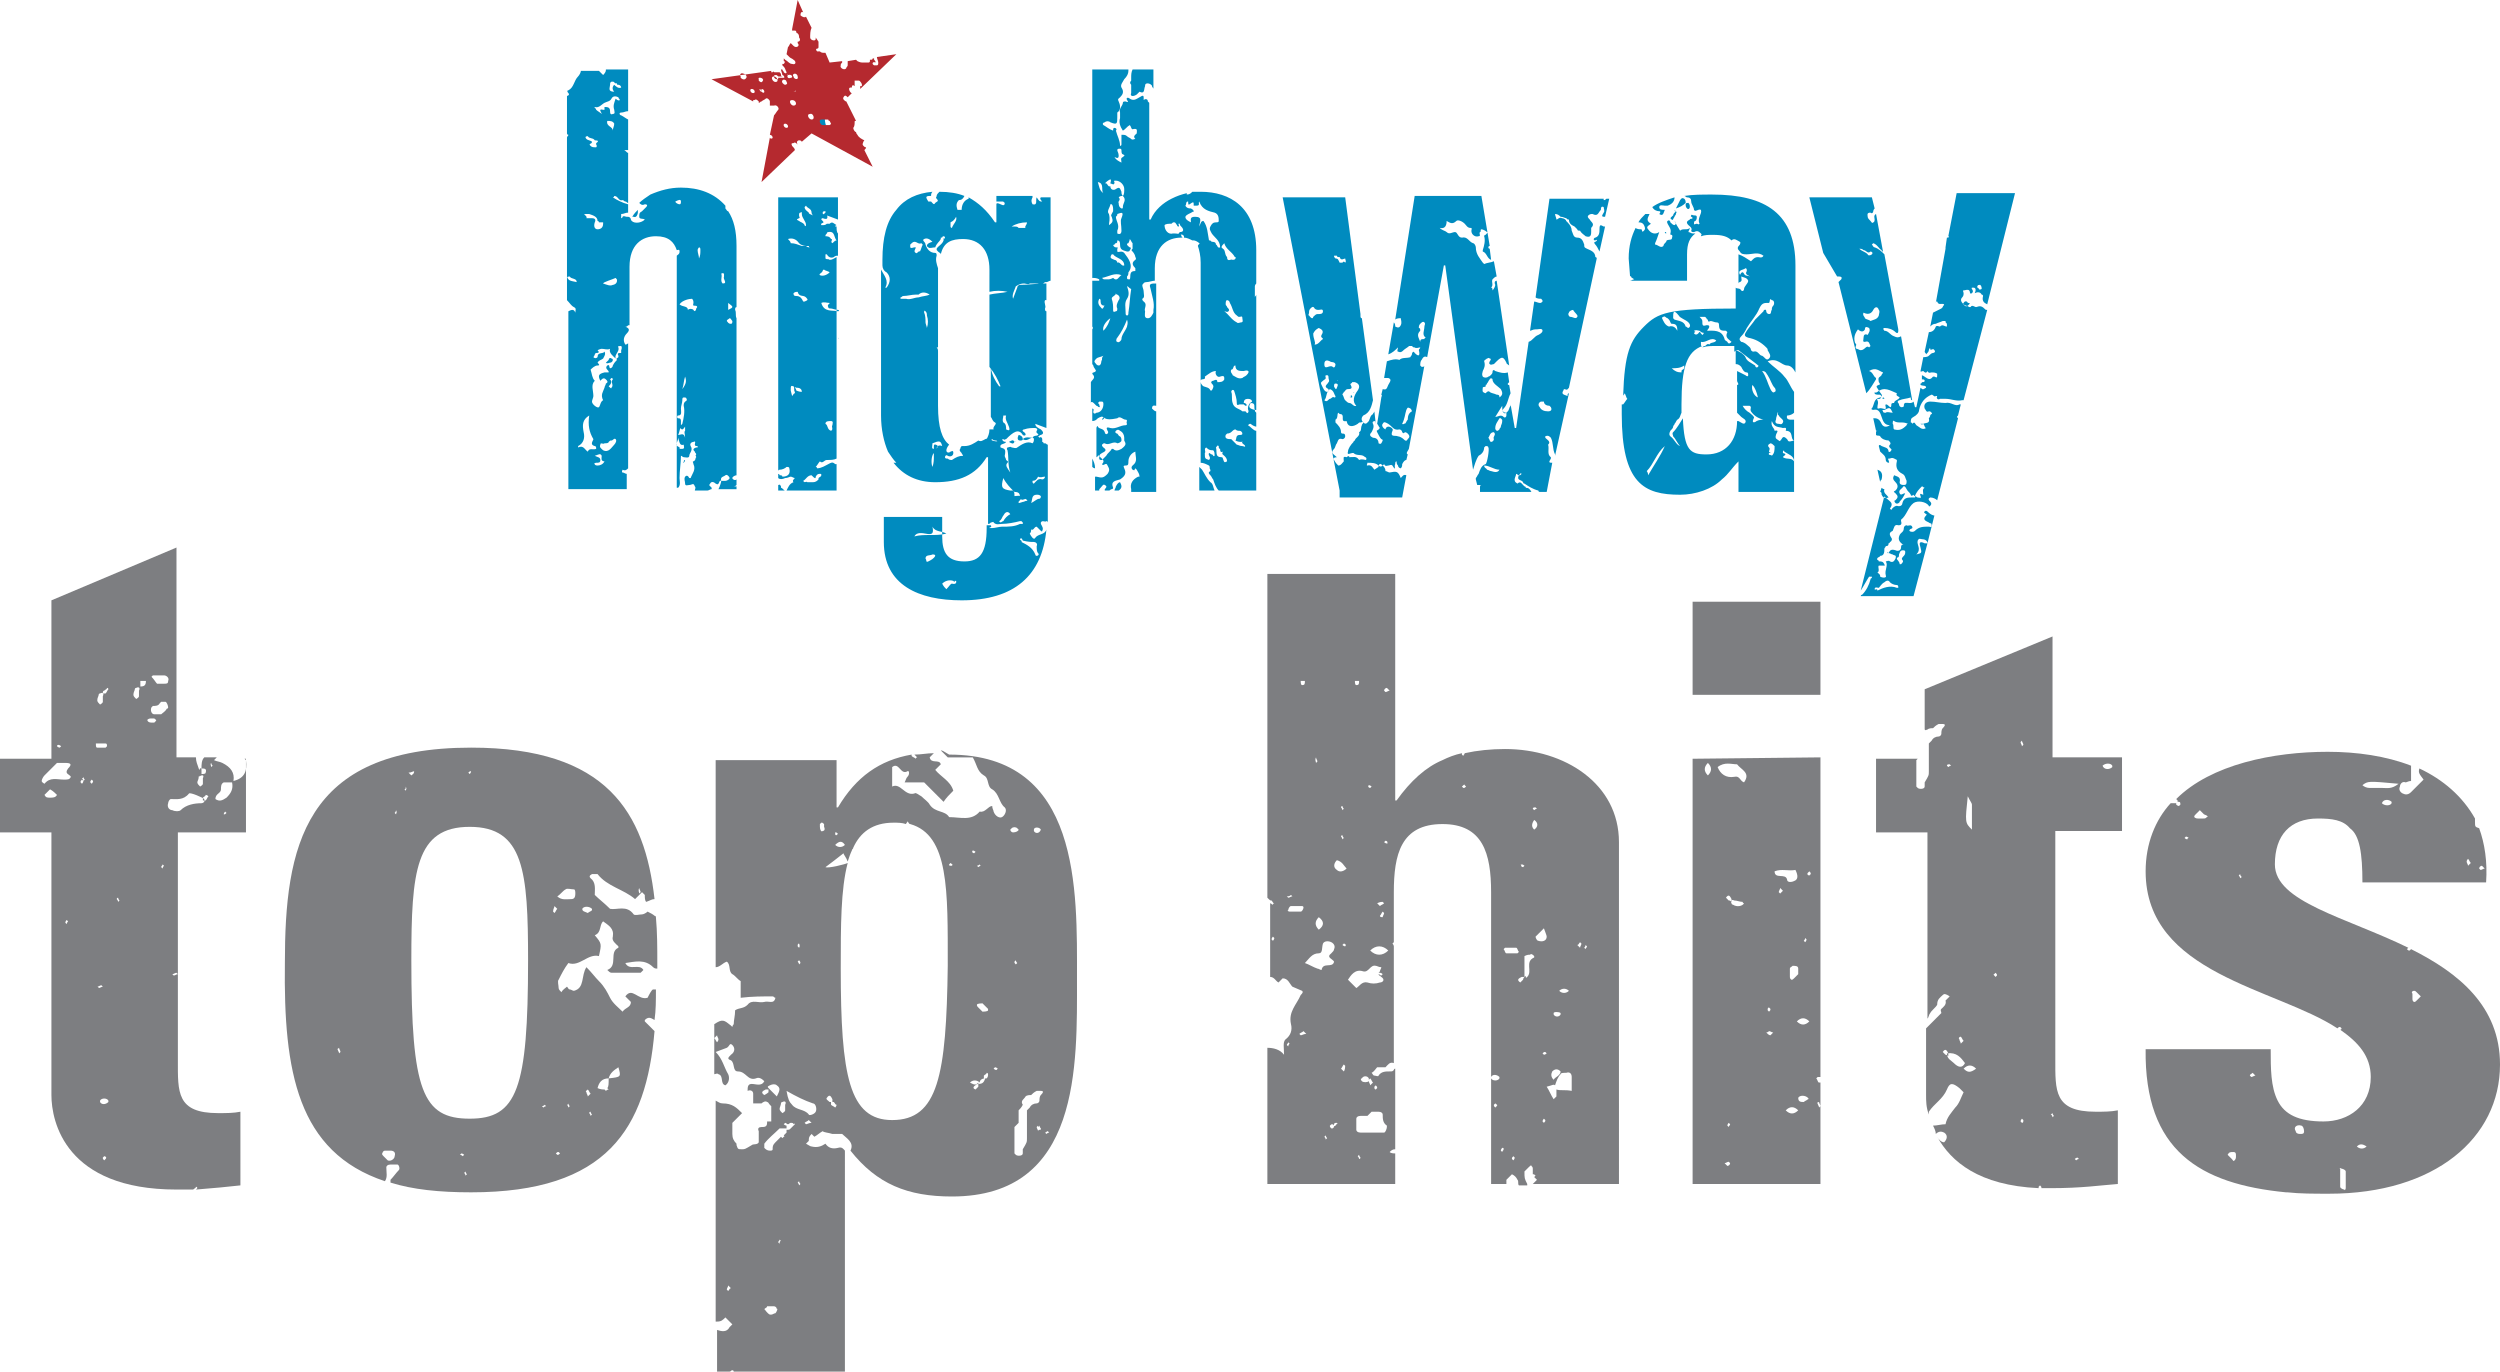 <?xml version="1.0" encoding="utf-8"?>
<!-- Generator: Adobe Illustrator 22.1.0, SVG Export Plug-In . SVG Version: 6.00 Build 0)  -->
<svg version="1.1" id="Layer_1" xmlns="http://www.w3.org/2000/svg" xmlns:xlink="http://www.w3.org/1999/xlink" x="0px" y="0px"
	 viewBox="0 0 179.9 98.7" style="enable-background:new 0 0 179.9 98.7;" xml:space="preserve">
<style type="text/css">
	.st0{fill:#008BBF;}
	.st1{fill:#B5292F;}
	.st2{fill:#7D7E81;}
</style>
<g id="highway_discovery">
	<g>
		<path class="st0" d="M135.1,33.8l0.2,0.9c0-0.1,0-0.1,0.1-0.2C135.5,34.1,135.4,33.9,135.1,33.8 M43.9,6.1c0,0.2-0.2,0.5,0.3,0.5
			l0,0l0,0l0,0l0,0l0,0l0,0l0,0c-0.1-0.1-0.2-0.3,0-0.5c0.1,0.1,0.3,0.3,0.5,0.2c0-0.1-0.1-0.2-0.2-0.2c-0.1,0-0.1,0-0.1-0.1
			c-0.1,0-0.2,0-0.2-0.1C43.9,5.8,43.9,6,43.9,6.1 M44.6,7.2c0-0.1-0.1-0.1-0.1-0.2c-0.2-0.1-0.4-0.1-0.5,0.1s-0.3,0.2-0.5,0.3
			c-0.2,0.1-0.4,0.4-0.7,0.3c-0.1,0,0.1,0.1,0.1,0.2C43,8,43.2,8.1,43.3,8.2c0-0.1-0.3-0.4,0.1-0.3l0,0h0.1c0,0,0,0,0-0.1l0,0l0,0
			V7.7c0.2,0,0.4,0,0.4,0.3c0,0.1,0,0.3,0.2,0.2c0.2,0,0.1-0.2,0.1-0.3c-0.1-0.3,0-0.5,0.1-0.8C44.3,7.1,44.5,7.3,44.6,7.2
			 M44.2,8.9c-0.1-0.2-0.3-0.2-0.5-0.2c-0.1,0.4,0.4,0.4,0.4,0.7C44.1,9.2,44.2,9.1,44.2,8.9 M43.4,20.4
			C43.4,20.5,43.4,20.5,43.4,20.4c0.3,0.1,0.5,0.2,0.7,0.1c0.1,0,0.3-0.1,0.3-0.3c0-0.1,0-0.1-0.1-0.2
			C44.1,20.1,43.4,20.3,43.4,20.4 M44.5,25c0.1,0.3-0.3,0.5-0.2,0.8c-0.2-0.2-0.5-0.4-0.4-0.7l0,0l0,0c-0.2,0.1-0.4,0-0.6,0
			c-0.1,0-0.3,0.1-0.3,0.1c0.2,0.2,0,0.2-0.1,0.2s-0.1,0.2-0.2,0.3c0.1,0.1,0.2,0.1,0.3,0c0-0.4,0.4-0.2,0.5-0.4
			c0.1,0.2,0,0.3-0.1,0.5c-0.1,0.1-0.3,0.1-0.4,0.3c0.1,0.1,0.2,0.2,0,0.2s-0.4,0.2-0.5,0.3c0.1,0.3,0.1,0.6,0.3,0.8
			c-0.3,0.3-0.1,0.7-0.1,1.1c0,0.1-0.1,0.3-0.1,0.4c0,0.2,0.4,0.5,0.5,0.4s0.1-0.4,0.3-0.5c-0.2-0.4,0-0.6,0.1-0.9
			c0-0.1,0.1-0.2,0.1-0.3c0.2-0.1,0.1-0.2,0-0.3c-0.1-0.1-0.2-0.1-0.3,0l-0.1,0.1c-0.2-0.4-0.1-0.5,0.3-0.6c0.1,0,0.2,0,0.3,0
			c0-0.1,0-0.1-0.1-0.2s-0.1-0.2,0-0.3c0.2-0.1,0.1,0.1,0.2,0.2c0.1,0,0.2-0.1,0.2-0.2c0.1-0.2,0.2-0.3,0.3-0.4
			c-0.1-0.1,0-0.1,0.1-0.2c0,0,0,0,0-0.1c-0.1-0.2,0-0.2,0.2-0.2c0-0.1,0-0.2,0-0.2c0,0,0.1-0.2,0-0.3C44.6,24.9,44.4,24.9,44.5,25
			 M43.8,27.8c0.1,0.1,0.2,0.2,0.2,0.1c0.2-0.2-0.1-0.4,0.1-0.6c0,0,0-0.1-0.1-0.1l-0.1,0.1C44.1,27.5,43.9,27.7,43.8,27.8
			 M44.3,31.6c-0.1-0.1-0.2,0.1-0.3,0.1s-0.1,0-0.2,0.1c0,0.1-0.2,0.1-0.3,0.1c-0.1,0.1-0.3-0.1-0.3,0.1c-0.1,0.2,0.1,0.3,0.2,0.4
			c0.4,0.2,0.6-0.2,0.8-0.4C44.3,31.9,44.4,31.7,44.3,31.6 M43.5,33.2c-0.3,0-0.2-0.3-0.2-0.4c-0.1-0.2-0.2-0.1-0.5,0
			c0.2,0.1,0.4,0.1,0.4,0.3c0,0.2-0.1,0.2-0.3,0.2c-0.1,0-0.2,0.1-0.1,0.1c0,0.1,0.2,0.1,0.2,0.1C43.2,33.5,43.4,33.4,43.5,33.2
			 M42.9,32.3c0-0.1,0-0.2-0.1-0.2c-0.4-0.1-0.1-0.4-0.1-0.5c-0.3-0.5-0.4-1-0.3-1.7c-0.5,0.3-0.5,0.7-0.4,1.2c0.1,0.4,0,0.8-0.4,1
			v0.1c0.4-0.2,0.5,0.2,0.7,0.3C42.4,32.2,42.7,32.4,42.9,32.3 M43.2,11.2L43.2,11.2L43.2,11.2L43.2,11.2z M42.2,15.7
			c0.1,0,0.3,0,0.4,0c0.2,0,0.3,0.1,0.2,0.3c-0.1,0.3,0,0.5,0.2,0.5s0.4-0.1,0.4-0.4c0,0,0,0,0-0.1h-0.1c-0.1,0-0.2,0-0.2,0
			s0-0.1-0.1-0.1c0-0.3-0.3-0.4-0.6-0.5c-0.1,0-0.1,0-0.2,0C41.8,15.4,42.3,15.5,42.2,15.7 M42.3,9.8c-0.2,0-0.2,0.1-0.1,0.2
			c0.1,0.1,0.3,0.1,0.4,0.2c0,0.2-0.3,0.1-0.1,0.3c0.1,0.1,0.2,0.1,0.4,0.1c0.1-0.1,0-0.2,0-0.2v-0.1c0.3-0.2,0-0.2-0.1-0.2
			C42.7,9.9,42.4,10,42.3,9.8L42.3,9.8L42.3,9.8L42.3,9.8 M43.3,6.1L43.3,6.1L43.3,6.1L43.3,6.1L43.3,6.1 M48.6,14.5
			c0,0.1,0.2,0.2,0.3,0.2c0.1,0,0.1-0.1,0.1-0.2C49,14.3,48.8,14.4,48.6,14.5C48.6,14.3,48.6,14.4,48.6,14.5 M48.9,21.9
			c0.2,0.2,0.6,0.1,0.6,0.4c0.1-0.1,0.3-0.1,0.4,0c0.1,0.2,0.2,0,0.2-0.1c0.1-0.1,0.1-0.2-0.1-0.2s-0.1-0.1-0.1-0.2s0-0.2-0.1-0.3
			C49.6,21.5,49.1,21.6,48.9,21.9 M50.2,18c0,0.2,0.1,0.4,0.1,0.6c0.1-0.2,0.1-0.4,0.1-0.6c0-0.1,0-0.2-0.1-0.2
			C50.3,17.8,50.2,17.9,50.2,18 M50.6,19.7L50.6,19.7C50.7,19.7,50.7,19.7,50.6,19.7L50.6,19.7L50.6,19.7 M50.7,34.6L50.7,34.6
			L50.7,34.6L50.7,34.6z M49.3,27.1c-0.1,0.3-0.1,0.6-0.2,0.9C49.4,27.6,49.4,27.4,49.3,27.1 M49.4,28.7c0-0.1-0.1-0.1-0.2-0.1
			s-0.1,0.1-0.1,0.2c0,0.2-0.1,0.4-0.1,0.6s0.1,0.5-0.2,0.5c-0.1,0-0.1,0.2,0,0.2s0.2,0,0.2,0.2c0,0.1,0,0.2,0,0.4l0,0l0,0
			c-0.1,0.2-0.1,0.4-0.2,0.6c0.2,0,0.4-0.2,0.5,0.2c0-0.3-0.1-0.4,0-0.5c0-0.1,0-0.2,0-0.3c-0.1,0.1-0.2,0.4-0.4,0l0,0l0,0
			c0.1-0.1,0.1-0.1,0.2-0.2c0.1-0.4,0.2-0.9,0.1-1.3c0-0.1,0-0.2,0.1-0.3C49.5,28.8,49.4,28.7,49.4,28.7 M49.2,32L49.2,32L49.2,32
			L49.2,32C49.2,31.9,49.2,32,49.2,32L49.2,32L49.2,32L49.2,32c-0.3,0.1-0.3-0.2-0.4-0.5c0,0.2-0.1,0.3-0.1,0.4
			c-0.1,0.3,0.3,0.2,0.2,0.4c0.1,0,0.1,0,0.2,0C49.3,32.3,49.2,32.1,49.2,32 M51.9,19.7c0.1,0.2-0.1,0.5,0.1,0.7
			c0.4,0,0-0.3,0.1-0.5c0-0.1,0-0.1,0-0.2C52.1,19.7,52,19.6,51.9,19.7 M52.3,23.1c0.1,0.1,0.1,0.2,0.3,0.2c0.1,0,0.1-0.1,0.1-0.2
			c-0.1-0.1-0.1-0.2-0.2-0.2C52.4,23,52.3,23,52.3,23.1 M52.4,20.8L52.4,20.8L52.4,20.8L52.4,20.8z M52.4,21.8c0,0.2,0,0.4,0,0.5
			C52.8,22.1,52.8,22.1,52.4,21.8 M52.5,33.2L52.5,33.2L52.5,33.2L52.5,33.2L52.5,33.2 M43.6,5h1.6v3c-0.2,0-0.3,0.1-0.5,0.1
			s-0.1,0.2,0,0.2c0.2,0.1,0.3,0.2,0.5,0.3v2.2c-0.1,0-0.2,0-0.3,0c0.1,0,0.2,0.2,0.3,0.2v3.6c-0.1,0-0.1-0.1-0.2-0.1
			c-0.1,0-0.1-0.1-0.2-0.1c-0.3,0.1-0.3-0.3-0.6-0.3c0,0,0,0.1-0.1,0.1c0.3,0.2,0.7,0.4,1.1,0.5v0.6c-0.2,0-0.3,0.1-0.5,0.1
			c0,0.1,0,0.2,0,0.3c0,0,0.1,0,0.1-0.1c0.1-0.1,0.2,0,0.3,0h0.1l0,0l0,0c0.1,0,0.2,0.1,0.2,0.2c0.1,0.3,0.7,0.3,1,0
			c-0.1-0.1-0.4,0-0.4-0.2s0-0.3,0.2-0.4c0.1-0.1,0.2-0.2,0.3-0.3c0.1-0.1,0.1-0.2-0.1-0.2c-0.2,0.1-0.3,0-0.4-0.1
			c0.2-0.2,0.5-0.4,0.8-0.6c0.7-0.3,1.4-0.5,2.2-0.5c1.3,0,2.4,0.4,3.2,1.3c0,0,0,0.1,0,0.2c0.1,0.1,0.1,0.2,0.2,0.2
			c0.4,0.6,0.6,1.4,0.6,2.5v4.4c-0.1,0-0.1,0.1-0.1,0.2c0.1,0.2,0,0.4,0.1,0.6v11.3c-0.1,0-0.3,0.1-0.3,0.2s0.2,0.2,0.3,0.1v0.4
			c0,0-0.1,0.1-0.2,0.1c0.1,0,0.1,0,0.2,0v0.2h-1.3c0.1-0.2,0.2-0.5,0.2-0.6c0.1,0,0.2,0,0.3,0c0.1,0,0.3-0.1,0.3-0.2
			s-0.2-0.3-0.3-0.2c-0.1,0.1-0.4,0.1-0.3,0.4c-0.2-0.1-0.1,0.4-0.4,0.2c-0.1-0.1-0.3-0.2-0.4,0c-0.2,0.2,0.2,0.2,0.1,0.4
			c-0.1,0-0.2,0.1-0.3,0.1H50c0-0.1,0.1-0.2,0-0.3h-0.1l0,0H50c-0.1-0.3-0.2-0.1-0.4-0.1c-0.1,0-0.3,0.1-0.3-0.1s-0.1-0.3,0-0.5
			c0.1-0.1,0.2-0.1,0.3,0.1c0.1,0,0.1,0,0.1,0c0.1-0.3,0.4-0.6,0.2-1c0-0.1-0.1-0.2,0-0.2c0.2-0.1,0.1-0.2,0.2-0.3
			c0-0.1-0.1-0.1,0-0.2c0-0.1-0.1-0.1-0.1-0.2c-0.1-0.1-0.2-0.2,0.1-0.3h0.1c0,0,0,0,0-0.1l0,0c-0.1,0-0.2,0-0.2-0.1
			s0.1-0.3-0.1-0.2c-0.1,0-0.3,0.1-0.2,0.3c0.2,0.3-0.1,0.5-0.1,0.7s-0.3,0.1-0.4,0.1s-0.1-0.1-0.2-0.1c0,0.5-0.1,1.1-0.1,1.6
			c0,0.2,0.1,0.5-0.1,0.7c0,0,0,0-0.1,0V18.9c0-0.2,0-0.4,0-0.5c0.1-0.1,0.2-0.1,0.2-0.3c0-0.2-0.1-0.1-0.2-0.1
			c-0.2-0.6-0.6-1-1.5-1c-1,0-1.9,0.6-1.9,2.2v4.2c-0.1,0-0.1,0-0.2,0.1H45c0.2,0.1,0.4,0.2,0.1,0.5c-0.2,0.2-0.3,0.5-0.1,0.8
			c0.1,0,0.2-0.1,0.2-0.1v9c-0.1,0.1-0.2,0.2-0.4,0.1c0,0-0.1,0.2,0,0.2s0.2,0.1,0.3,0.1v1.1h-4.2V22.4c0.2-0.1,0.4-0.2,0.5,0.1
			c0-0.2,0.1-0.3-0.1-0.4c-0.2-0.1-0.3-0.3-0.5-0.5v-1.7l0,0c0.1,0.3,0.2,0.3,0.7,0.4c0-0.3-0.4-0.2-0.5-0.4c-0.1,0-0.2,0-0.2,0.1
			c0,0,0,0,0-0.1v-10c0-0.1,0.1-0.1,0.1-0.2c0,0-0.1,0-0.1-0.1V6.9c0.1,0,0.2-0.1,0.1-0.2c-0.1-0.1-0.1-0.2,0-0.2
			c0.4-0.2,0.4-0.7,0.7-1c0.1-0.1,0.2-0.3,0.2-0.4h1.3c0.1,0.1,0.2,0.2,0.3,0.3C43.6,5.2,43.6,5.1,43.6,5 M135.6,35.2
			c-0.1,0-0.2-0.1-0.2-0.1l-0.1,0.3c0.1,0,0.1,0.1,0.1,0.2c0.1,0.2,0.2,0.3,0.5,0.2C135.8,35.6,135.5,35.5,135.6,35.2
			C135.6,35.3,135.6,35.2,135.6,35.2 M72.8,16.3c0.3-0.2,0.7-0.3,1.1-0.3c0,0.2-0.2,0.3-0.1,0.4c-0.2,0-0.3,0-0.5,0
			C73.2,16.3,73.2,16.3,72.8,16.3 M72.6,30.7c0.1,0.3,0,0.3-0.2,0.2c0-0.2,0-0.4-0.2-0.5c-0.1-0.2,0-0.3,0-0.5c0.1,0,0.1,0,0.2,0
			C72.3,30.2,72.5,30.4,72.6,30.7 M73.6,31.3c0,0,0.1,0.1,0.2,0c0-0.1,0-0.1-0.1-0.2c-0.2-0.1-0.1-0.2,0-0.2
			c0.3-0.1,0.5-0.1,0.8-0.1c0.1,0,0.2,0.1,0.1,0.2c-0.1,0.2,0.2,0.2,0.1,0.3c-0.1,0.1-0.3,0-0.4,0.2c-0.2,0-0.5-0.1-0.7,0.1
			c0.3,0.2,0.5-0.1,0.7-0.1c0,0,0.1,0,0.1,0.1s0,0.2-0.1,0.3c-0.4-0.2-0.8,0.1-1.1,0.3c-0.1,0.1-0.3,0-0.4,0c-0.1-0.1-0.2,0-0.3,0
			c-0.1,0.1,0,0.2,0,0.2c0.1,0.5,0,1,0.2,1.6c-0.2-0.3-0.4-0.5-0.2-0.7c0.1-0.1,0-0.1-0.1-0.2c0-0.1-0.1-0.2-0.1-0.3
			c0.1-0.5,0-0.5-0.3-0.6c-0.1-0.3,0.3-0.2,0.4-0.4c-0.2,0-0.3-0.1-0.3-0.3c-0.2,0.3-0.4,0.3-0.7,0.2c-0.1-0.1-0.3-0.2-0.5-0.1
			s-0.3,0.2-0.5,0.1c-0.3,0.2-0.6,0.4-1,0.4c-0.1,0-0.1,0-0.2,0c0,0-0.1,0.1-0.1,0.2c-0.1,0.1,0,0.2,0.1,0.3c0,0.1,0.1,0.1,0.1,0.2
			c-0.3,0-0.5,0.1-0.8,0.3c-0.1,0-0.2,0-0.3-0.1c-0.1,0-0.2,0-0.2-0.1s0.1-0.2,0.2-0.1c0.2,0.1,0.4,0,0.4-0.2c0-0.1,0-0.2-0.2-0.1
			c-0.1,0.1-0.3,0.1-0.3-0.1c0-0.1,0.1-0.3,0.2-0.4l0,0c-0.5-0.4-0.8-1.2-0.8-2.8v-3.9l0,0c0-0.1,0-0.2-0.1-0.3c0,0,0,0,0.1,0v-3.7
			h-0.1h0.1v-2c-0.1-0.3-0.2-0.6-0.1-0.9c0-0.1,0-0.2-0.1-0.2c-0.4,0-0.6-0.3-0.7-0.6c0-0.2-0.3-0.3-0.1-0.4c0.2-0.1,0.4,0,0.6,0.2
			c-0.4,0.1-0.5,0.3-0.3,0.4c0.1,0.1,0.3,0,0.5,0l0,0l0,0c0.1-0.3,0.3-0.4,0.4-0.6v-0.1h0.1c0,0,0-0.1,0.1-0.1c0,0,0.1,0,0.1,0.1
			s-0.1,0.1-0.1,0c0,0.1,0,0.1,0,0.2c-0.1,0.3-0.4,0.4-0.5,0.6l0,0l0,0c0,0.1,0,0.1,0.1,0.2c0.1,0.1,0.2,0.1,0.2,0.2
			c0.2-0.9,0.8-1.1,1.6-1.1c1.2,0,1.9,0.8,1.9,2.2V21c0.4-0.1,0.9-0.1,1.3,0c-0.4,0.1-0.9,0.1-1.3,0.2v5.2c0.4,0.5,0.6,0.9,0.8,1.4
			h-0.1c-0.3-0.4-0.5-0.8-0.6-1.3V30l0,0c0.1,0.1,0.1,0.3,0.3,0.4s-0.2,0.3-0.1,0.5c-0.1,0-0.2,0-0.3,0c0,0.3-0.1,0.5-0.2,0.7l0,0
			c0.1,0.1,0.3,0.1,0.4,0c0.1,0.1,0.2,0.1,0.3,0.1c0.2,0.2,0.3-0.1,0.5-0.1c0.1,0.1,0.1,0,0.2,0C72.9,31.1,73.3,30.8,73.6,31.3
			 M74.5,33.9L74.5,33.9L74.5,33.9L74.5,33.9 M75.2,34.3c0,0.1-0.1,0.2-0.2,0.2c-0.3-0.1-0.4,0.1-0.6,0.3c-0.1,0-0.1-0.1-0.1-0.2
			c0.2,0,0.3-0.1,0.4-0.3C74.9,34.4,75,34.3,75.2,34.3 M74.7,35.9c-0.2,0.1-0.3,0.2-0.5,0.3c0.1-0.2,0-0.6,0.4-0.6
			c0.1,0,0.2,0,0.3,0.1C74.9,35.9,74.8,35.9,74.7,35.9 M74.4,39c0.1,0,0.3,0.1,0.2,0.3c0,0.2,0,0.4,0.1,0.5c0.1,0.1,0,0.2-0.1,0.2
			c0,0-0.1,0-0.1-0.1c-0.2-0.5-0.6-0.7-1-0.9c0.1-0.1-0.1-0.1-0.1-0.2c0.1-0.2,0.2,0.1,0.2,0.1C74,39,74.2,39,74.4,39 M73.7,36.1
			c-0.1,0-0.3,0.1-0.4,0.1v-0.1c0.1-0.1,0.2-0.2,0.2-0.3c-0.1-0.2-0.3-0.1-0.5-0.1c0-0.2,0-0.3-0.1-0.4l0,0l0,0c-0.1,0-0.1,0-0.2,0
			c-0.6-0.1-0.7-0.2-0.5-0.9c0.2,0.4,0.5,0.7,0.7,0.9l0,0l0,0l0.1,0.1c0.3,0,0.4,0.1,0.4,0.4c0.1,0.3,0.3,0.1,0.4,0.1
			C74.1,36.1,73.8,36,73.7,36.1 M72.2,37.5c-0.1,0-0.2,0.2-0.3,0c0.2-0.1,0.2-0.3,0.3-0.4c0.1-0.2,0.3-0.4,0.5-0.1
			C72.5,37.1,72.3,37.3,72.2,37.5 M71.5,33.8L71.5,33.8L71.5,33.8C71.5,33.7,71.5,33.7,71.5,33.8C71.5,33.7,71.5,33.7,71.5,33.8
			C71.5,33.7,71.5,33.8,71.5,33.8L71.5,33.8L71.5,33.8 M67.5,32.1c0,0.1-0.1,0.1-0.1,0.2C67.4,32.2,67.4,32.2,67.5,32.1
			c-0.1-0.1-0.3-0.2-0.3,0c0,0.1,0,0.2,0,0.2l0,0c-0.2,0-0.1-0.2-0.1-0.4c0.5-0.2,0.6-0.2,0.7,0.2C67.8,32.1,67.6,32,67.5,32.1
			 M67.1,33.6c-0.1-0.2-0.1-0.8,0.1-1l0,0c0,0.1,0,0.2,0,0.2C67.2,33.1,67.2,33.3,67.1,33.6 M66.1,21.4c-0.3,0-0.6,0.2-0.9,0.1
			c-0.1,0-0.3,0-0.4,0l0,0l0,0l0,0c0,0,0,0,0-0.1c0.1,0,0.1-0.1,0.2-0.1c0.3,0,0.6-0.1,0.9-0.1c0.1,0,0.1,0,0.2,0l0,0
			c0.2-0.2,0.5-0.2,0.8,0C66.7,21.3,66.4,21.3,66.1,21.4 M66.7,23.6c0-0.1-0.1-0.3-0.1-0.4c0-0.2,0-0.5-0.1-0.7c0-0.1,0-0.2,0.1-0.1
			c0.1,0.1,0.1,0.2,0.1,0.3C66.8,23,66.8,23.3,66.7,23.6 M65.4,16.5L65.4,16.5C65.4,16.6,65.4,16.6,65.4,16.5
			C65.4,16.6,65.4,16.6,65.4,16.5 M65.5,17.6c0.1-0.1,0.2-0.2,0.3-0.2c0.2,0,0.3,0.2,0.5,0.1l0.1,0.1c-0.1,0.2-0.1,0.3-0.2,0.5
			c-0.1-0.1-0.2,0.2-0.3,0.1c-0.2-0.1,0-0.3,0-0.4c0,0,0,0-0.1,0c-0.1,0-0.2,0.1-0.3,0C65.5,17.7,65.5,17.7,65.5,17.6 M66.7,19.4
			L66.7,19.4L66.7,19.4L66.7,19.4 M68.4,16c0.2-0.1,0.3-0.2,0.4-0.4c0.1,0.3-0.2,0.5-0.3,0.8c-0.1,0-0.1-0.1-0.1-0.1
			C68.4,16.2,68.4,16.1,68.4,16 M68.5,42c-0.1,0-0.2,0.2-0.4,0.4c-0.1-0.1-0.2-0.2-0.3-0.4c0.2-0.2,0.5-0.3,0.8-0.2
			c0.1,0.1,0.1,0.1,0.1,0l0,0h0.1C68.8,41.8,68.9,42.1,68.5,42 M67.3,40c-0.1,0.2-0.3,0.3-0.5,0.4s-0.1-0.1-0.2-0.2
			c0-0.3,0.3-0.2,0.5-0.3C67.2,39.9,67.3,39.9,67.3,40 M66.5,40.4L66.5,40.4L66.5,40.4L66.5,40.4C66.5,40.3,66.5,40.3,66.5,40.4
			C66.5,40.3,66.5,40.3,66.5,40.4C66.5,40.3,66.5,40.3,66.5,40.4L66.5,40.4L66.5,40.4C66.5,40.4,66.6,40.4,66.5,40.4
			C66.6,40.4,66.5,40.4,66.5,40.4 M66.6,38.4c0.5,0.1,0.6,0,0.5-0.5c0.2,0.4,0.7,0.3,1,0.5c-0.8,0.2-1.6,0-2.3,0.2
			C65.9,38.4,66.1,38.3,66.6,38.4 M73.7,20.4c0.1,0,0.3,0.1,0.4,0c0.1,0,0.2,0,0.3,0c0.1,0,0.2,0,0.3,0c0.2,0.1,0.4,0,0.5-0.1h0.1
			c0.1,0,0.2-0.1,0.3-0.1v-6h-0.7c-0.1,0.1,0,0.2,0.1,0.3l0,0l0,0l0,0c-0.2,0-0.2,0-0.4-0.3c-0.1,0.2,0.1,0.6-0.3,0.5
			c-0.1-0.2-0.1-0.3,0-0.5v-0.1h-2.6v0.4c0.1,0,0.3,0,0.4,0c0.1,0,0.1,0,0.2,0.1c0,0.2-0.1,0.2-0.3,0.1c-0.2-0.1-0.3-0.1-0.3,0v0.1
			l0,0c0,0.1,0,0.1,0,0.2v1h-0.1c-0.6-0.9-1.2-1.4-1.9-1.8v0.1l0,0c-0.3,0.1-0.5,0.4-0.5,0.8c-0.1,0-0.2,0-0.3,0
			c-0.1-0.3-0.1-0.5,0.1-0.7c0.2,0,0.3-0.1,0.4-0.3c-0.5-0.2-1.1-0.3-1.8-0.3c-0.1,0.1-0.2,0.2-0.2,0.3c0,0.1-0.1,0.1,0,0.2
			c0.2,0.2,0,0.2-0.1,0.3c-0.1,0.2-0.2,0-0.3-0.1c-0.1,0-0.1,0-0.2,0c-0.1-0.2-0.3-0.4,0.1-0.4H67c0-0.1,0-0.2,0.1-0.3
			c-1.1,0.1-2,0.5-2.6,1.3l0,0l0,0c-0.7,0.8-1,2-1,3.6V19v0.1c0,0.2,0.1,0.4,0.3,0.5c0.3,0.3,0.3,0.7,0,1.1h-0.1
			c0.3-0.5-0.1-0.9-0.3-1.3v7.3v0.1l0,0v3.1c0,1,0.2,1.9,0.5,2.6c0.2,0.3,0.4,0.6,0.6,0.8c-0.1,0-0.1,0-0.2,0c0.7,0.9,1.7,1.4,3,1.4
			c1.7,0,2.9-0.5,3.7-1.8h0.1v4.8c0.1,0,0.1,0,0.2-0.1c0.1,0,0.2-0.1,0.2,0c0.2,0.2,0.4,0.1,0.6,0.1c0.4,0,0.9-0.1,1.3-0.2
			c0,0,0,0,0.1,0l0.1,0.1c0,0,0,0,0,0.1c-0.1,0-0.1,0-0.2,0c-0.4,0.2-0.8,0.2-1.3,0.2c-0.2,0-0.5,0.1-0.7,0.1c-0.1,0-0.1,0-0.2,0
			c0-0.1,0.2,0,0.1-0.2c-0.1,0-0.2,0-0.3,0V38c0,1.8-0.5,2.4-1.6,2.4c-1.2,0-1.6-0.6-1.6-1.8v-1.4h-4.2V39c0,3.1,2.5,4.2,5.6,4.2
			c3.8,0,5.8-1.8,6.1-5.1l0,0c-0.1,0.4-0.6,0.3-0.8,0.6c-0.1,0.2-0.3-0.1-0.4-0.3c0.1-0.1,0.1-0.2,0.1-0.3c0.2,0.1,0.2-0.2,0.4-0.2
			c0.1,0.1,0.2,0.2,0.3,0.3c0.1,0.1,0.1,0,0.1,0c0.1-0.2,0-0.3-0.1-0.5v-0.1c0.1-0.2,0.3,0,0.4-0.1c0,0,0.1,0,0.1,0.1
			c0-0.1,0-0.1,0-0.2V32c-0.1,0-0.1-0.1-0.2-0.1c0,0,0,0-0.1,0c0,0,0-0.1-0.1-0.1v-0.1v-0.1c0-0.1-0.1-0.2-0.2-0.1c0,0,0,0-0.1-0.1
			c0.1,0,0.1-0.1,0.2-0.1c0.3-0.1,0.1-0.3,0-0.4c-0.2-0.1-0.4-0.2-0.4-0.4c0.3,0.1,0.5,0.2,0.8,0.3v-8.4l0,0c-0.1,0-0.1-0.1-0.1-0.2
			c0.1-0.2-0.1-0.4,0-0.6c0.1,0,0.1,0,0.1,0v-1.2c0,0,0,0-0.1,0c-0.6,0-1.2,0.1-1.8,0.1c-0.1,0-0.2,0.1-0.2,0.2
			c-0.1,0.3-0.2,0.5-0.3,0.8c-0.1-0.3,0.1-0.6,0.2-0.9C73.4,20.4,73.6,20.4,73.7,20.4 M133.5,24.7c0.2,0.1-0.1,0.3,0.1,0.4
			c0.1,0,0.2,0.1,0.3,0.1c0.3,0,0.4-0.4,0.6-0.2l0.1-0.1c-0.1-0.2-0.1-0.4-0.4-0.3c-0.2,0-0.1-0.1-0.1-0.3c0-0.2,0.1-0.3,0.3-0.2
			c0.1-0.2,0.2-0.3,0.1-0.5c-0.2-0.1-0.3-0.1-0.3,0.1c-0.1,0.2-0.3,0.2-0.5,0C133.4,24.1,133.4,24.4,133.5,24.7 M133.8,17.9
			c0.2,0.2,0.4,0.2,0.6,0.4c0,0.1,0.2,0.1,0.3,0s0-0.2-0.1-0.2c-0.2,0.2-0.3-0.1-0.5-0.1C134,17.9,133.9,17.9,133.8,17.9
			 M134.1,22.5c-0.1,0.2,0.1,0.3,0.1,0.4c0.1,0.1,0.3,0.1,0.4,0.2c0.2-0.1,0.5-0.1,0.6-0.4c0-0.1,0.1-0.3,0-0.4
			c-0.1-0.3-0.3-0.2-0.4,0C134.7,22.5,134.5,22.7,134.1,22.5 M135.1,28.2c-0.1,0.1-0.3,0-0.2,0.1c0,0.1,0.2,0.1,0.3,0.1
			s0.1,0,0.2,0.1c0,0.1-0.1,0.1-0.1,0.2c-0.1,0-0.3,0-0.2,0.1c0.1,0.2,0,0.3,0,0.5c0,0.1,0,0.1,0.1,0.1c0.2-0.1,0.4,0.1,0.5,0
			c0,0,0,0,0-0.1c-0.1-0.3,0.1-0.2,0.2-0.1c0.1,0.1,0.2,0.2,0.2-0.1c0-0.1,0.1-0.1,0.2-0.1l0,0l0,0l0,0l0,0c0-0.2,0.3-0.2,0.4-0.4
			c-0.1-0.1-0.3-0.1-0.2-0.3C136,28.1,135.6,27.8,135.1,28.2 M136.3,30.3c-0.1-0.1-0.1,0.1-0.1,0.2c0.1,0.1,0,0.3,0.1,0.4
			c0.4,0.1,0.6,0,0.9-0.3c0,0,0-0.1,0.1-0.1C136.9,30.3,136.6,30.5,136.3,30.3 M136.2,29.7c-0.2-0.4-0.2-0.4-0.6-0.2
			c-0.1,0-0.2,0-0.1,0.1c0,0.1,0.1,0.1,0.2,0.1C135.8,29.6,136,29.7,136.2,29.7 M140.3,23.1L140.3,23.1L140.3,23.1L140.3,23.1z
			 M142.4,20.8c0.1,0.1,0.1,0,0.2,0c0-0.1,0-0.2-0.1-0.3c-0.1,0-0.2,0-0.2,0.1C142.2,20.7,142.4,20.7,142.4,20.8 M137.6,34.5
			L137.6,34.5L137.6,34.5L137.6,34.5L137.6,34.5 M138,35.8c0.1,0,0.3,0.1,0.2-0.1c-0.1-0.3,0.1-0.1,0.2-0.1c0-0.2-0.1-0.4,0.1-0.5
			c-0.1,0-0.1-0.1-0.2-0.1c-0.2,0.2-0.4,0.4-0.5,0.7C137.9,35.7,137.9,35.8,138,35.8 M134.9,42.4c0,0.1,0.2-0.1,0.2,0.1
			c0.4-0.2,0.9-0.4,1.4-0.2h0.1c0-0.1,0-0.2-0.1-0.2c-0.2,0-0.4-0.1-0.5-0.2c-0.1-0.2-0.3-0.1-0.4,0c-0.2,0.1-0.3,0.3-0.4,0.4
			C135.1,42.3,134.9,42.2,134.9,42.4 M136.7,40.6h0.1c0.1-0.1,0.2-0.2,0.1-0.3c-0.1-0.1,0-0.2,0.1-0.3c0.1-0.1,0.1-0.2,0.1-0.3
			c0-0.1-0.1-0.1-0.2-0.1c-0.1,0-0.2,0.1-0.2,0.2c-0.1,0.1,0,0.2-0.1,0.3c0,0-0.1,0-0.1,0.1C136.5,40.3,136.7,40.4,136.7,40.6
			 M131.2,18.2l-1-4h4.5l0.2,0.8c0,0-0.1,0.1-0.1,0.2s-0.1,0.2-0.2,0.1c-0.3,0-0.2,0.2-0.2,0.3c0,0.1,0.1,0.2,0.2,0.3
			c0.1,0.1,0.1,0.2,0.2,0.1c0.1,0,0.1-0.2,0.1-0.2c0-0.1-0.1-0.3,0.1-0.4l0.5,2.7c0,0-0.1,0-0.1-0.1c-0.2-0.1-0.3-0.4-0.6-0.5
			l-0.1,0.1c0.1,0.1,0.1,0.2,0.2,0.2c0.3,0.1,0.5,0.3,0.7,0.5l1,5.4c0,0,0,0,0,0.1c0,0.2-0.1,0.2-0.2,0.1c-0.2-0.2-0.5-0.3-0.8-0.3
			c-0.1,0-0.1,0.1,0,0.2c0.3,0,0.4,0.3,0.7,0.4c0.2,0.1,0.3,0.1,0.5,0l0.8,4.6c-0.1,0-0.1-0.1-0.1-0.2l0,0l0,0l0,0l0,0
			c-0.3,0.1-0.6,0.1-0.8,0.2c-0.1,0-0.2,0.1-0.1,0.2c0.1,0.1,0,0.2,0.2,0.3c0.1,0,0.2,0,0.2-0.1c0-0.3,0.2-0.2,0.4-0.2
			c0.1,0,0.2,0,0.3-0.1l0.1,0.4h0.1l0.3-1.4c0.2,0.2,0.2,0.1,0.4,0c0-0.2-0.2-0.1-0.4-0.2v-0.1c0,0,0.1,0,0.1-0.1
			c0.1,0,0.2,0,0.2-0.1s-0.1-0.1-0.2-0.1l0,0V27c0.3,0.1,0.5,0.5,0.8,0.1h0.1c0.2,0.1,0.2,0.1,0.2-0.2c-0.1-0.1-0.3-0.1-0.4-0.1
			c-0.1,0-0.2,0.1-0.3-0.1l0,0c-0.1,0.2-0.2,0.1-0.3,0c-0.1,0-0.2,0.1-0.2,0l0,0l0.2-1c0.1,0,0.3,0,0.4-0.1c0.1-0.1,0.2-0.2,0.3-0.2
			s0.2-0.1,0.1-0.2c-0.1-0.2-0.3,0.1-0.3-0.1c0-0.1-0.1,0-0.1,0.1s-0.1,0.2-0.2,0.3c0-0.1-0.1-0.1-0.1-0.2l0.3-1.4
			c0.2,0,0.4-0.1,0.5-0.4c0.1-0.1,0.2,0,0.3,0c0.2-0.2,0.3,0,0.5,0c0-0.1,0-0.1,0-0.2l0,0c-0.1-0.1-0.1-0.1-0.1-0.2
			c-0.1,0-0.1,0-0.2,0c-0.2,0.1-0.3,0.1-0.5,0.2l0,0c-0.2,0-0.3,0.1-0.4,0.2l0.2-1c0.2-0.1,0.4-0.2,0.6-0.3l0.1-0.1
			c0-0.1,0.1-0.1,0.1-0.2c-0.2-0.1-0.4,0.1-0.5-0.2c-0.1,0-0.1,0-0.1,0.1l0.7-3.9l0,0c0-0.1,0-0.1,0-0.1l0.1-0.7h0.1
			c0.1-0.1,0-0.1,0-0.1l0.6-3.1h4.2l-2,8c-0.2-0.1-0.4-0.2-0.3-0.6c0,0,0-0.1-0.1-0.1c-0.1-0.2-0.3-0.2-0.5-0.1
			c0.1-0.2,0.1-0.4-0.1-0.4c0,0,0,0-0.1,0c-0.1,0.1,0.2,0.2,0,0.4c-0.2,0.1-0.1-0.1-0.2-0.2c-0.1-0.1-0.3,0-0.4,0
			c-0.1,0,0,0.1,0,0.2s0,0.2-0.1,0.3c-0.2,0.2,0,0.4,0.1,0.5s0.3,0.1,0.4,0.2c0,0,0,0,0.1,0c0.1-0.2,0.3,0,0.4,0
			c0.3-0.1,0.4-0.1,0.7,0.2c0,0,0,0,0.1,0l-1.7,6.5h-0.1c-0.4,0.1-0.8-0.1-1.2-0.1c-0.1,0-0.3,0-0.4,0c-0.1,0.1-0.3,0-0.2-0.2l0,0
			l0,0l0,0l0,0l0,0l0,0l0,0h-0.1c-0.1,0.1-0.2-0.1-0.3-0.1c-0.5,0.2-0.8,0.6-0.9,1.1c0,0.2-0.2,0.4-0.4,0.5s-0.2,0.2-0.2,0.4
			c0,0,0.1,0,0.1,0.1c0.2-0.2,0.2,0,0.3,0.1c0.2,0.1,0.4,0.4,0.7,0.2c-0.1,0-0.1-0.2-0.2-0.3c-0.1,0.1-0.2,0-0.2,0h-0.1l0,0h0.1
			c0.1,0,0.2,0,0.2,0c0.2-0.1,0.5,0,0.4-0.4c0,0,0.1-0.1,0.1-0.2s0.2-0.1,0.1-0.2c-0.1-0.1-0.1-0.1-0.2-0.1
			c-0.2,0.1-0.2-0.1-0.3-0.2c-0.1-0.3,0.1-0.5,0.4-0.5c0.4,0,0.7,0.1,1.1,0.1c0.4-0.1,0.7,0.3,1,0.1h0.1l-0.2,0.8l0,0
			c-0.1,0.1-0.1,0.1,0,0.2l-1.5,5.9c-0.1-0.1-0.3-0.2-0.5-0.2c-0.2,0.1-0.1,0.2,0,0.3c0.1,0.1,0.1,0.2,0,0.3c0,0-0.1,0.1-0.1,0
			c-0.2-0.3-0.8-0.4-1.1-0.2c-0.4,0.3-0.5,0.9-0.9,1.2v0.1c0.1,0.3-0.1,0.3-0.2,0.3c-0.3-0.1-0.3,0.2-0.4,0.4
			c-0.2,0.1-0.3,0.2-0.1,0.5c0.1,0.1,0,0.3-0.1,0.3c0,0,0,0.1-0.1,0.1c0,0.1,0,0.2-0.2,0.2c0,0.1-0.1,0.1-0.1,0.2
			c0,0.2,0,0.5-0.3,0.5c0,0.1-0.3,0.1-0.2,0.3c0,0,0.1,0,0.1,0.1c0.2,0,0.3,0,0.4,0.2c0,0.1,0.1,0.1,0,0.1s-0.3,0-0.4,0
			c-0.1,0.1,0.1,0.4-0.1,0.5c0.1,0.1,0.2,0.1,0.2,0.3c0.2,0.1,0.5,0.1,0.4-0.1c-0.1-0.4,0.2-0.7,0-1c0.1,0,0.2-0.1,0.3,0
			c0.2,0.1,0.3,0,0.4-0.2c0.1-0.3-0.1-0.2-0.2-0.3c-0.1,0-0.2-0.1-0.3-0.1h-0.1c0-0.1,0.1,0,0.1,0c0.1-0.2,0.2-0.3,0.5-0.2
			c0.2,0.1,0.4,0,0.4-0.2c0-0.3,0.2-0.2,0.3-0.1c-0.3-0.2-0.6-0.4-0.4-0.8c0.1-0.2,0.3-0.2,0.3-0.5c0-0.1,0.1-0.2,0.2-0.2
			c0.1,0.1,0.3-0.1,0.4,0.1c0.1,0.2-0.2,0.1-0.2,0.3c0.1,0.1,0.3,0.1,0.4,0c0.3-0.3,0.6-0.3,1-0.3c0.1,0,0.2,0.1,0.2-0.1
			s-0.1-0.1-0.2-0.2c-0.2-0.1-0.5-0.2-0.2-0.5c0,0,0.1-0.1,0-0.1c-0.1-0.1-0.2-0.1-0.1-0.2c0.1-0.1,0.2,0,0.3,0.1s0.3,0.2,0.4,0.2
			l-0.5,2c0-0.2-0.2-0.3-0.4-0.3c-0.1,0-0.2-0.1-0.3,0.1c-0.1,0.3,0.3,0.6-0.1,1c0.4-0.1,0.4-0.1,0.3-0.5c-0.1-0.3-0.1-0.5,0.3-0.3
			c0.1,0,0.1,0,0.2,0l-1,3.8h-3.8c0,0,0-0.1,0.1-0.1c0.3-0.3,0.5-0.7,0.6-1.1c0,0,0-0.1,0.1-0.1c0,0,0,0,0-0.1c-0.1,0-0.1,0-0.2,0
			l0,0c-0.2,0.3-0.4,0.7-0.6,1l1.7-6.8l0,0c0,0.1,0.1,0.1,0.2,0.2c0.2,0.2,0.5,0.3,0.2,0.7c0,0,0,0,0.1,0.1l0,0l0,0l0,0l0,0
			c0.1-0.2,0.3-0.3,0.4-0.3c0.3,0.1,0.4-0.1,0.4-0.2c0.1-0.4,0.4-0.4,0.7-0.4c0.1,0,0.2,0,0.2,0c0.1-0.1-0.1-0.1-0.1-0.2l0,0l0,0
			l0,0l0,0c-0.1,0.1-0.2,0.1-0.2,0c-0.1-0.2-0.2-0.2-0.3-0.4s-0.2-0.3-0.3-0.1c-0.1,0.1-0.3,0.2-0.2,0.4c0.1,0.2,0.2,0,0.4,0
			c-0.1,0.2-0.2,0.4-0.4,0.6c0,0.1-0.2,0.2-0.3,0.1s-0.1-0.2,0-0.2c0.2-0.2,0.2-0.3,0-0.5c-0.1-0.1-0.2-0.1,0-0.2
			c0.2-0.2,0.2-0.4,0-0.6s-0.2-0.3-0.1-0.5c0.2,0.1,0.5,0.1,0.4,0.5c0,0.2,0.2,0.2,0.3,0.2c0.2,0,0.2-0.1,0.2-0.3
			c-0.1-0.2-0.1-0.4-0.3-0.5c-0.4-0.2-0.5-0.5-0.4-0.9v-0.1c-0.2-0.1-0.3-0.2-0.5-0.1c-0.1,0-0.2,0-0.1,0.1c0,0.1,0.1,0.2,0,0.2
			s-0.2-0.1-0.2-0.2c0-0.3-0.2-0.4-0.4-0.6l-0.1-0.4l0,0c0-0.1,0.1-0.1,0.2,0c0.2,0.1,0.5,0.1,0.5,0.4c0,0,0.1,0.1,0.2-0.1
			c0.1-0.1-0.3-0.2-0.1-0.4c0.1-0.1,0-0.2-0.1-0.3c-0.2,0-0.5-0.1-0.6-0.3c-0.1-0.1-0.2,0-0.3-0.1v-0.2c0,0,0-0.1,0.1-0.1
			c0,0,0,0-0.1,0l0,0l-0.2-0.9h0.1c0.3,0,0.4,0.2,0.5,0.4c0.1,0.2,0.3,0.3,0.6,0.1c-0.4,0-0.5-0.3-0.6-0.6c-0.1-0.3-0.2-0.6-0.6-0.5
			c-0.1,0-0.2-0.1-0.1-0.1c0.2-0.3,0.1-0.7,0.6-0.8c0.3-0.1,0-0.3-0.1-0.5s-0.3-0.3,0-0.4c0.1,0,0.1-0.1,0-0.2
			c0-0.1-0.1-0.3,0.1-0.4l0.1-0.1c0-0.1,0.1-0.1,0.1-0.2l0,0l0,0l0,0c-0.3-0.1-0.5-0.4-1-0.1c0.3,0.1,0.3,0.4,0.5,0.5v0.1
			c-0.2,0.3-0.4,0.7-0.7,1l-2-8c0.1-0.1,0.1-0.1,0.2-0.2c0.1-0.2-0.1-0.2-0.2-0.2h-0.1L131.2,18.2C131.3,18.3,131.3,18.3,131.2,18.2
			C131.3,18.3,131.2,18.2,131.2,18.2 M43.8,25.9c-0.1,0.1-0.1,0.1-0.2,0.2c0.1,0.1,0.2,0,0.3,0s0.2-0.1,0.2-0.2c0,0,0-0.1-0.1-0.1
			C43.9,25.7,43.8,25.8,43.8,25.9 M73,31.8C73.1,31.8,73.1,31.7,73,31.8c-0.1-0.2-0.2-0.1-0.4,0C72.8,31.9,72.9,32,73,31.8
			 M49.2,33.3C49.2,33.3,49.2,33.2,49.2,33.3c0.1-0.1,0.1-0.2,0.1-0.2C49.2,33.1,49.2,33.2,49.2,33.3C49.2,33.2,49.1,33.3,49.2,33.3
			 M135.6,28.7C135.6,28.7,135.6,28.6,135.6,28.7c0-0.1-0.1-0.1-0.1-0.1C135.4,28.7,135.5,28.7,135.6,28.7
			C135.5,28.7,135.6,28.7,135.6,28.7 M114.8,17.4c-0.1,0-0.1,0.1,0,0.2s0.2,0.3,0.3,0.5l0.4-1.8c0,0,0,0-0.1,0
			c-0.2-0.1-0.3-0.2-0.3,0.2c0,0.2,0,0.5-0.3,0.6c-0.1,0-0.2,0.2,0,0.2C114.9,17.2,115,17.3,114.8,17.4 M73.4,31.7
			c0.1,0,0.2,0,0.2-0.1c0-0.2-0.2-0.3-0.3-0.3C73.2,31.5,73.2,31.7,73.4,31.7 M96.3,33.5c0.2,0,0.3-0.2,0.4-0.3
			c0-0.2-0.1-0.4,0.2-0.3c0.1-0.1,0.2-0.1,0.2,0c0.3,0,0.5-0.1,0.7,0.2c0.2-0.1,0.4,0,0.5,0c0.1-0.2-0.1-0.2-0.2-0.3
			c-0.2-0.1-0.5,0-0.7-0.2h-0.1l0,0c-0.1,0-0.4,0.2-0.3-0.1c0-0.2,0.2-0.5,0.4-0.7c0,0,0-0.1,0.1-0.1c0-0.2,0.4-0.3,0.3-0.6l0,0l0,0
			c0.2-0.1,0.1-0.3,0.2-0.5c0-0.1,0.1-0.1,0.1-0.2s-0.1,0-0.2,0c-0.1,0-0.1,0-0.2,0.1c-0.3,0.2-0.7,0.3-0.8-0.2
			c-0.5,0.1-0.1-0.4-0.4-0.5c-0.1,0-0.1,0-0.2-0.1c-0.1,0.1,0,0.4-0.2,0.5c0,0,0,0.1,0,0.2c0.2,0.2,0.4,0.4,0.4,0.7
			c0,0.1,0.1,0.1,0.1,0.1c0.1,0,0.2,0,0.2,0.2c0,0.1-0.1,0.2-0.2,0.2c-0.3-0.1-0.3,0.1-0.4,0.3c-0.1,0.1-0.1,0.3-0.2,0.4
			c-0.3,0.3,0,0.4,0.2,0.6c-0.2,0-0.3,0.1-0.2,0.2C96.1,33.3,96.2,33.4,96.3,33.5 M96,28.6C96,28.6,96.1,28.6,96,28.6
			c0.1,0,0.1,0,0.1-0.1C96,28.4,96,28.1,95.7,28c-0.3,0.2-0.2,0.6-0.4,0.8c0.2,0.2,0.3-0.1,0.4-0.1C95.8,28.7,95.9,28.5,96,28.6
			 M95.5,28.2c0.1,0,0.1-0.1,0.1-0.2c-0.4-0.2-0.1-0.3,0-0.5c0.1-0.1,0-0.2,0-0.3c0-0.1,0-0.2-0.1-0.2c-0.2,0-0.1,0.1-0.1,0.2
			s-0.1,0.1-0.2,0.2c-0.1,0.1-0.2,0.1-0.1,0.3C95.2,27.9,95.3,28.2,95.5,28.2 M94.6,24.8c0.3,0,0.4-0.3,0.6-0.4
			c0-0.1-0.2-0.1-0.1-0.3c0.2-0.3,0-0.4-0.2-0.5c-0.2,0.1-0.3,0.2-0.4,0.4C94.5,24.4,94.7,24.6,94.6,24.8 M94.5,22.8
			c0.1-0.1,0.2-0.2,0.3-0.2h0.1c0.1,0,0.3,0,0.3-0.2s-0.2-0.1-0.3-0.1s-0.2,0-0.3-0.1c-0.1-0.2-0.2-0.1-0.3,0s-0.1,0.2-0.1,0.3
			c0,0.1-0.1,0.2,0,0.2C94.4,23,94.5,22.9,94.5,22.8 M95.3,26.2c0,0.5,0.4,0,0.6,0.2c0.1,0.1,0.2,0,0.2-0.2l0,0
			C96,26,95.8,26.1,95.7,26C95.5,25.9,95.3,25.9,95.3,26.2 M96.2,27.4C96.3,27.4,96.3,27.4,96.2,27.4C96.3,27.4,96.3,27.3,96.2,27.4
			C96.2,27.3,96.2,27.3,96.2,27.4L96.2,27.4 M96.1,27.6c-0.1,0-0.1,0.1-0.1,0.2s0.1,0.1,0.1,0.2c0.1,0,0.1-0.1,0.1-0.1
			C96.3,27.7,96.3,27.6,96.1,27.6 M96,18.4c0,0.1,0,0.1,0.1,0.2c0.2,0,0.2,0.1,0.3,0.3c0.1,0,0.2,0,0.2,0c0.1-0.1,0.1-0.1,0.2,0
			c0.1-0.1,0-0.2,0-0.3c-0.1,0-0.3,0.2-0.4-0.1c-0.1,0-0.2,0-0.2-0.1C96.1,18.4,96,18.4,96,18.4 M96.7,28.2c0,0.1-0.1,0.1-0.1,0.2
			c0.1,0.1,0.1,0.3,0.2,0.4c0.1,0.1,0.2,0.2,0.3,0.2c0.2,0,0.3,0.3,0.5,0.2c-0.3-0.3-0.2-0.7,0.1-1.1c0.2-0.3,0.1-0.5-0.2-0.6
			c-0.1,0-0.1,0-0.2,0c0,0.1-0.2,0.1-0.1,0.2c0.1,0.2,0.1,0.3-0.2,0.3C96.8,28,96.8,28.2,96.7,28.2 M99.7,30.9
			c0-0.1,0.1-0.2,0.2-0.2c0.2,0,0.4,0.2,0.3,0.3c-0.2,0.5,0.2,0.3,0.4,0.4c0.1,0,0.3,0.1,0.4,0.2c0.1,0.1,0.2,0.2,0.3,0
			c0.1-0.1,0.2-0.2,0-0.4c-0.1-0.1-0.2-0.1-0.2-0.1c-0.1,0.1-0.1,0.1-0.2,0c0-0.1-0.1-0.2-0.2-0.2c-0.4,0.1-0.5-0.2-0.8-0.4
			c-0.2-0.1-0.3-0.2-0.4,0C99.4,30.6,99.5,30.8,99.7,30.9 M100.9,30.5c0.1,0.1,0.2-0.1,0.2,0c0.1-0.1,0.1-0.2,0.2-0.3
			c0-0.3,0.1-0.5,0.3-0.6c0-0.1-0.1-0.2-0.1-0.2c-0.2-0.1-0.2-0.1-0.3,0.1C101.1,29.8,101.1,30.1,100.9,30.5
			C100.9,30.4,100.9,30.4,100.9,30.5 M102.5,24.4c0,0,0-0.1,0.1-0.1l0,0l0,0l0,0l0,0c-0.3-0.2-0.1-0.5-0.1-0.8c0-0.1,0.1-0.2,0-0.3
			c-0.1-0.1-0.2,0-0.3,0.1c-0.1,0.1-0.1,0.2-0.1,0.3l0,0l0,0c0.1,0,0.1,0.1,0.1,0.2c-0.3,0.3-0.1,0.5,0,0.8
			C102.2,24.4,102.3,24.4,102.5,24.4 M106.9,28.3c0.1-0.1,0.2-0.2,0.3-0.1s0.3,0.1,0.5,0.2c0.2,0,0.2,0.1,0.2,0.2l0,0
			c0.3-0.2,0.2-0.4,0.1-0.6c-0.2-0.2-0.6-0.4-0.6-0.7c0-0.1-0.2-0.1-0.2,0c-0.1,0.1-0.1,0.2-0.2,0.3c0,0,0,0.1-0.1,0.1
			c0.1,0.2-0.2,0.1-0.2,0.2C106.7,28.1,106.6,28.2,106.9,28.3 M108.1,29.2c-0.2,0.3-0.3,0.5-0.5,0.8c0.2,0,0.4-0.2,0.6,0
			c0.1,0.1,0.2,0,0.2-0.1s0-0.1,0-0.2C108.1,29.7,108.1,29.5,108.1,29.2 M108.1,30.3c0-0.1,0-0.1-0.1-0.2h-0.1
			c-0.1,0.2-0.3,0.4-0.3,0.7c0,0.1,0,0.1,0.1,0.2c0.1,0,0.1,0,0.2-0.1c0-0.1,0.1-0.1,0.1-0.2S108.1,30.5,108.1,30.3 M107.9,33.8
			c-0.4,0-0.7-0.3-1.1-0.3c0,0.2,0.2,0.2,0.2,0.3c0.1,0,0.2,0.1,0.3,0.1C107.6,34,107.8,34,107.9,33.8 M107.3,31.8
			c0.1,0,0.2-0.1,0.2-0.2c-0.1-0.2,0.2-0.3,0-0.5c-0.3,0-0.3,0.3-0.4,0.4C107.2,31.6,107.2,31.8,107.3,31.8 M110.8,29.3
			c0.1,0.2,0.3,0.3,0.6,0.3c0.2,0,0.3-0.1,0.2-0.3l-0.1-0.1c-0.2,0-0.4-0.1-0.4-0.3c-0.1,0-0.1,0-0.2,0
			C110.8,28.9,110.6,29.1,110.8,29.3 M111.7,29.7L111.7,29.7C111.8,29.7,111.8,29.7,111.7,29.7C111.8,29.7,111.8,29.7,111.7,29.7
			L111.7,29.7 M112.4,17.6L112.4,17.6L112.4,17.6L112.4,17.6L112.4,17.6z M112.8,19.5L112.8,19.5C112.9,19.5,112.9,19.5,112.8,19.5
			C112.9,19.5,112.9,19.5,112.8,19.5L112.8,19.5L112.8,19.5 M112.9,22.5c-0.1,0.1,0,0.3,0.1,0.3c0.2,0,0.4,0.2,0.5,0
			c0.1-0.1-0.2-0.3-0.3-0.5C113.1,22.3,112.9,22.4,112.9,22.5 M109.2,34.8L109.2,34.8L109.2,34.8L109.2,34.8z M96.4,35.3l-4.1-21.1
			h4.5l1.1,8.4c0,0,0,0,0,0.1s0,0.2,0.1,0.2l0.8,5.9l0,0c-0.1,0.4-0.2,0.9-0.7,1.1c-0.1,0.1-0.2,0.3,0,0.5s0.3,0,0.4-0.1
			c0.1-0.2,0.1-0.4,0.3-0.5c0-0.1,0.1-0.1,0.1-0.2l0.1,0.9v-0.1c0,0,0,0,0-0.1c-0.1,0-0.3,0-0.2,0.2s0,0.4-0.1,0.6
			c-0.2,0.2-0.1,0.3,0.1,0.4c0.3,0,0.4,0.2,0.4,0.4c0.2,0.1,0.2,0,0.3-0.2c0,0,0-0.1-0.1-0.1c-0.1-0.1-0.2-0.3-0.3-0.5
			c-0.1-0.2,0.1-0.1,0.1-0.2l0.1-0.1c-0.1-0.1-0.1-0.2-0.2-0.3l0,0l0.3-1.9c0-0.1,0.1-0.1,0-0.2l0.1-0.4c0.3,0.1,0.3-0.1,0.4-0.3
			c0.1-0.2,0.3-0.4,0-0.5c-0.1,0-0.2,0-0.3,0l0.2-1.2c0.3-0.1,0.6-0.2,0.9-0.1l0,0c0.2-0.2,0.5-0.1,0.8-0.2c0-0.1,0.1-0.1,0.1-0.2
			s0.1-0.3,0.2-0.1c0.3,0.3,0.4,0.2,0.3-0.2c0-0.1,0.1-0.1,0.1-0.2c-0.1,0-0.3,0.1-0.4,0c-0.1,0-0.1,0-0.2-0.1c-0.1,0-0.2,0-0.2,0
			c-0.1,0.1-0.3,0.2-0.4,0.3c-0.1,0.1-0.2,0.2-0.4,0.1c-0.1,0,0-0.2,0-0.3c-0.2,0.2-0.4,0.4-0.7,0.5l0.4-2.3
			c0.1,0.1,0.1,0.2,0.1,0.3c0.2,0.1,0.3,0.1,0.4-0.1c0.1-0.2,0-0.4,0-0.5c-0.1,0-0.3,0-0.4,0.1l1.4-8.9h4.8l0.6,3.6
			c0,0-0.1,0-0.1,0.1s0.1,0.1,0.1,0.1l0.1,0.8c-0.3-0.1-0.3-0.5-0.6-0.6V18c0.1-0.3,0.2-0.7,0.1-1c0,0,0-0.1,0.1-0.1
			c0.1-0.1,0.2-0.2,0.1-0.2c-0.1-0.1-0.3-0.2-0.4-0.2c-0.1,0,0,0.2-0.1,0.2c-0.1,0.1,0.1,0.3-0.1,0.3c-0.3,0.1-0.6-0.2-0.5-0.5
			c0-0.1,0-0.1-0.1-0.1c-0.2,0-0.3-0.2-0.4-0.3c-0.2-0.2-0.5-0.3-0.6-0.2c-0.3,0.3-0.5,0.1-0.7,0c0,0.3-0.1,0.6-0.5,0.5
			c0.2,0.2,0.4,0.2,0.5,0.3c0.2,0.2,0.4,0,0.6,0s0.2,0.4,0.5,0.4c0.4-0.1,0.5,0.3,0.8,0.4c0.1,0,0.2,0.2,0.2,0.3
			c0,0.5,0.3,0.8,0.5,1.1l0.1,0.1c0.2-0.1,0.5-0.1,0.7-0.2l0.2,1.1c-0.1,0-0.2,0.1-0.3,0.2c-0.1,0.2,0.1,0.4-0.1,0.6
			c0.1,0,0.1,0.1,0.1,0.2c0.1-0.1,0.2-0.3,0.2-0.4c-0.1-0.2,0-0.3,0.1-0.3l0.9,6.1c-0.1-0.1-0.2-0.1-0.2-0.2
			c-0.2-0.4-0.3-0.5-0.7-0.1c-0.1,0.1-0.1,0.1-0.2,0.2c-0.1,0-0.2,0.1-0.3,0s0-0.1,0-0.2c0.1-0.1,0.1-0.2,0-0.2
			c-0.1-0.1-0.1,0-0.2,0c-0.1,0.1-0.2,0.1-0.2,0.2c0.1,0.3,0,0.5-0.1,0.7c0,0.1-0.1,0.2,0,0.4c0.1,0.1,0.3,0.1,0.4,0
			c0.1,0,0.3-0.2,0.3-0.3c0-0.2,0.1-0.2,0.2-0.1c0.3,0.1,0.6,0.2,0.9,0.1l0.1,0.7l-0.1,0.1c0,0.1,0,0.1,0.1,0.1l0.1,0.6
			c-0.2,0.4-0.2,0.8-0.5,1.1c-0.1,0.1-0.1,0.2,0,0.3c0.1,0.1,0.2,0,0.3-0.1s0.1-0.3,0.2-0.4v-0.1l0,0l0.3,1.7h0.1l0.9-6.2l0,0
			c0.3-0.1,0.4-0.4,0.7-0.5c0.2-0.1,0.3-0.2,0.3-0.3c0-0.2-0.3-0.1-0.4-0.1h-0.1c-0.2,0-0.3,0.1-0.4,0.1l0.3-2.1
			c0.1,0,0.3,0.1,0.4,0.1c0.1,0,0.1,0,0.2-0.1c0-0.1,0-0.1-0.1-0.2c-0.1,0-0.3,0-0.4-0.1l1-7.1h3.9c0,0,0,0,0,0.1
			c0.1,0,0.1,0,0.2-0.1h0.2l-0.3,1.3c-0.2,0-0.3,0-0.1-0.3c0.1-0.1,0-0.3,0-0.4c-0.2-0.1-0.2,0.1-0.2,0.2c-0.2,0.2-0.2,0.5-0.6,0.3
			c-0.1,0-0.2,0-0.3,0.1s0,0.2,0.1,0.3c0.1,0.2,0.4,0.3,0.1,0.6c0,0,0,0.2,0,0.3c0,0.3-0.1,0.4-0.4,0.3c-0.1-0.1-0.3-0.2-0.4-0.4
			c-0.1,0-0.2,0-0.2-0.1c-0.1-0.1-0.1-0.1-0.2-0.2c-0.2-0.1-0.4-0.2-0.4-0.5c-0.1,0-0.1,0-0.2-0.1c-0.1,0-0.2-0.1-0.4-0.1
			c-0.1-0.1-0.2-0.2-0.4-0.2c0,0.1,0.1,0.3,0.1,0.4c0.1,0,0.2-0.2,0.4-0.1c0.1,0,0.3,0.1,0.3,0.2l0.1,0.1c0.2,0.2,0.3,0.4,0.3,0.6
			c0.1,0.2,0.1,0.5,0.4,0.5c0.3,0,0.4,0.2,0.5,0.5c0,0.2,0,0.2,0.2,0.3c0.2,0.1,0.6,0.2,0.6,0.6c0,0,0.1,0,0.1,0.1l-2,9.3
			c-0.1,0.1-0.1,0.2-0.3,0.1c0,0-0.1,0-0.1,0.1c-0.2,0.3,0.1,0.3,0.3,0.4c0-0.1,0-0.2,0.1-0.2l-1,4.5c0,0,0,0,0-0.1
			c-0.2-0.4-0.1-0.8-0.3-1.2c-0.1-0.1-0.2-0.2-0.4-0.1c-0.1,0.2,0.5,0.3,0.2,0.6l0,0c0.1,0.3-0.1,0.7,0.2,0.9V33
			c-0.2,0.3-0.1,0.3,0.1,0.3l-0.4,2.1h-0.5c0,0-0.1,0-0.1-0.1c-0.4-0.1-0.7-0.3-1-0.5c0,0-0.1,0-0.1-0.1c-0.1-0.2-0.5-0.1-0.3-0.5
			c0.1,0,0.1,0,0.2-0.1c-0.1-0.1-0.1,0-0.2,0.1c-0.1,0-0.1-0.1-0.2-0.1c0,0.2-0.3,0.5,0.1,0.7c0.2-0.2,0.3,0,0.4,0.1l0.1,0.1
			c0,0,0.1,0,0.1,0.1c0.2,0,0.3,0.1,0.4,0.3h-3.7c0,0,0-0.1,0-0.2s0-0.1,0-0.1c0-0.1,0-0.2,0.1-0.2c-0.1,0-0.2,0-0.3,0l-0.1-0.4l0,0
			l0,0v-0.1c0.1-0.1,0.1-0.2,0.2-0.3c0.1-0.3,0.2-0.6,0.5-0.7c0.1,0,0.3-1.1,0.2-1.2c0-0.1-0.1-0.1-0.2-0.1l-0.1,0.1
			c0,0.3-0.2,0.5-0.4,0.6c-0.2,0.3-0.3,0.7-0.4,1l-2-14.7h-0.1l-1.2,6.6l0,0c-0.2-0.1-0.3,0-0.4,0.2c-0.1,0.1-0.1,0.3-0.1,0.4
			l0.1,0.1c0.1,0,0.2,0,0.2-0.1l-1.1,5.9l0,0c0,0.2-0.3,0.4-0.1,0.5l-0.1,0.4c-0.1,0-0.2,0.1-0.3,0.3c0,0.1,0,0.2-0.1,0.3
			c-0.1,0-0.2-0.1-0.2-0.2c-0.1-0.1-0.1-0.2-0.1-0.3c-0.1,0-0.1,0.1-0.1,0.2c-0.1,0.1,0.1,0.6-0.2,0.1c-0.1-0.1-0.2,0-0.3,0
			s-0.2,0.1-0.3-0.1l-0.1,0.1c-0.1-0.1-0.2-0.2-0.3,0l0,0c-0.2-0.2-0.5-0.2-0.8-0.2c0,0.1-0.1,0.2,0,0.2c0.3-0.1,0.4,0.2,0.5,0.3
			l0.3-0.2v-0.1c0.1,0.1,0.2,0.1,0.3,0c0.1,0.1,0.2,0.2,0.2,0.4c0.1,0,0.2,0.1,0.3,0.1c0.5-0.1,0.6-0.1,0.8,0.4
			c0.1-0.1,0.2-0.3,0.4-0.2l0,0l-0.3,1.6h-4.5V35.3z M56.7,17.2c0.1,0.1,0.2,0.2,0.2,0.3c0.3,0,0.5,0.1,0.8,0.2c0.1,0,0.2,0,0.3,0
			c0.1,0.1,0.2,0.1,0.3,0.1l0,0c0,0-0.1,0-0.1-0.1c-0.1,0-0.1,0-0.2,0c-0.2,0-0.4-0.1-0.5-0.2C57.3,17.2,57,17.1,56.7,17.2
			 M57.5,15.9c0.1,0.1,0.3,0.1,0.4,0.3c0,0.1,0.1,0.1,0.1,0c0-0.3-0.3-0.5-0.3-0.8c0-0.1,0-0.2-0.1-0.1c-0.1,0-0.1,0.1-0.1,0.2
			s0.1,0.2,0,0.2C57.3,15.8,57.3,15.8,57.5,15.9 M58.2,15.3c0,0.1,0.1,0.1,0.3,0.2c-0.1-0.1-0.1-0.2-0.1-0.2c0-0.3-0.3-0.3-0.4-0.5
			l-0.1,0.1C57.9,15.1,58.1,15.2,58.2,15.3 M58.4,34.2c-0.3,0-0.4,0.3-0.6,0.4c0.1,0.2,0.2,0,0.3,0.1c0.1,0,0.1,0,0.2,0s0.2,0,0.2,0
			c0.2,0,0.3-0.1,0.4-0.2v-0.1c0.1-0.1,0.2-0.1,0.2-0.2s0-0.1-0.1-0.1s-0.2,0-0.3,0.2C58.7,34.5,58.6,34.4,58.4,34.2 M57.3,21.3
			c0.3,0,0.4,0.2,0.5,0.4h0.1c0.2-0.1,0.3-0.1,0.1-0.3c-0.2-0.2-0.5,0-0.6-0.4c-0.1,0-0.2,0-0.3,0.1C57.1,21.3,57.2,21.3,57.3,21.3
			 M57.7,28.2c0-0.3-0.3-0.3-0.4-0.3c-0.4-0.2-0.4-0.2-0.4,0.2l0.1,0.4c0.1-0.1,0.1-0.2,0.2-0.2c0,0,0,0,0-0.1
			c-0.1-0.1,0-0.2-0.1-0.5c0.1,0.2,0.2,0.3,0.2,0.4C57.3,28.1,57.5,28.2,57.7,28.2 M59,19.8c0.2,0.1,0.5,0,0.7-0.2
			c-0.1-0.1-0.3-0.1-0.4-0.2c0,0-0.1,0-0.1,0.1C59.1,19.7,58.9,19.7,59,19.8 M59.4,17c0.1,0,0.3,0,0.4,0.2c0.2,0-0.1,0.2,0.1,0.3
			c0.1-0.1,0.2-0.2,0.3-0.2c-0.2-0.2-0.1-0.7-0.6-0.6c0,0-0.1,0-0.1,0.1C59.4,16.9,59.4,16.9,59.4,17 M59.7,21.8
			c-0.2,0-0.4-0.1-0.6,0c0.2,0.7,0.8,0.5,1.2,0.6c0.1,0,0.1-0.1,0-0.1c-0.2,0-0.4-0.1-0.5-0.1s-0.2,0-0.2-0.1
			C59.5,21.9,59.7,21.9,59.7,21.8 M60.3,24.3L60.3,24.3L60.3,24.3L60.3,24.3L60.3,24.3C60.3,24.3,60.3,24.4,60.3,24.3
			C60.3,24.4,60.4,24.4,60.3,24.3C60.4,24.3,60.3,24.3,60.3,24.3 M60.2,24.2L60.2,24.2L60.2,24.2L60.2,24.2L60.2,24.2 M59.9,30.6
			c0-0.1,0.1-0.3-0.1-0.3s-0.4,0-0.4,0.2c0.2,0.1,0.1,0.4,0.4,0.5C60,30.9,59.8,30.7,59.9,30.6 M56.1,14.2h4.2v1.6
			c-0.3-0.1-0.5-0.2-0.8-0.3c0,0,0-0.1-0.1-0.1c0-0.1,0-0.1,0-0.2c-0.1,0-0.2,0-0.2,0.1c0,0.2,0.1,0.1,0.2,0c0,0.1,0,0.1,0.1,0.1
			c0,0.1,0.2,0.5-0.3,0.3c-0.1,0-0.1,0.1-0.1,0.1l0.1,0.1c0.2,0.2-0.2,0.1-0.1,0.3h0.1c0.1,0,0.2,0,0.3-0.1h0.1h0.1
			c0.2-0.2,0.3,0,0.5,0.1c0,0-0.1,0-0.1,0.1h0.1c0,0.2,0,0.4,0.1,0.5v1.6c-0.1,0-0.2,0-0.3,0.1c-0.2,0.1-0.4,0-0.5-0.2h-0.1
			c0,0.1,0,0.2,0,0.3c0.1,0.1,0.2,0,0.3,0.1c0.2,0,0.3-0.1,0.5-0.2V33c-0.2,0.1-0.4,0.1-0.7,0.1c-0.2,0-0.3,0.3-0.5,0.1
			c-0.1,0.1-0.2,0.3-0.3,0.4c0,0,0.1,0,0.1,0.1c0.3,0,0.6-0.2,0.8-0.3c0.2-0.1,0.3-0.2,0.5,0c0,0,0,0,0.1,0v1.9H56v-0.4
			c0.1,0,0.1-0.1,0.2,0.1c0,0,0,0,0,0.1l0,0c0.1,0,0.2,0.2,0.3,0.2h0.1c0.1-0.2,0.2-0.5,0.5-0.6c-0.1-0.1,0-0.2,0.1-0.3
			c-0.1,0-0.2-0.1-0.3-0.1c-0.1,0-0.2,0.1-0.4,0.1c-0.2,0.1-0.4,0.1-0.5,0v-0.3c0,0,0.1,0,0.1,0.1c0.1,0,0.2,0,0.2,0.1l0,0
			c0.4,0,0.6-0.2,0.5-0.6c0-0.1-0.1-0.1-0.2-0.1c-0.1,0.1-0.3,0.2-0.5,0.2c0,0-0.1,0-0.1,0.1V14.2H56.1z M60.3,16.4L60.3,16.4
			L60.3,16.4C60.3,16.3,60.3,16.3,60.3,16.4C60.3,16.3,60.3,16.3,60.3,16.4 M80.3,35c0,0.1-0.1,0.2-0.1,0.3h0.3
			c0.3-0.2,0.2-0.4,0.1-0.6C80.5,34.7,80.4,34.8,80.3,35 M60.3,6.2C60.4,6.2,60.4,6.2,60.3,6.2V5.9l0,0C60.3,6,60.2,6.1,60.3,6.2
			 M87.1,34.7c-0.3-0.3-0.4-0.6-0.6-0.9c-0.1-0.1-0.1-0.1-0.2-0.2v1.7h1.1C87.3,35.1,87.3,34.8,87.1,34.7 M78.6,33v0.6
			c0,0,0.1,0.1,0.2,0.1C78.8,33.4,78.7,33.2,78.6,33 M97.2,28.6h0.1v-0.1C97.2,28.4,97.2,28.4,97.2,28.6
			C97.1,28.5,97.1,28.6,97.2,28.6 M97.5,28.2C97.5,28.2,97.4,28.2,97.5,28.2C97.4,28.2,97.4,28.2,97.5,28.2
			C97.3,28.2,97.4,28.3,97.5,28.2C97.4,28.3,97.4,28.2,97.5,28.2 M81.8,6.8C81.9,6.7,82,6.6,82,6.6c0.4,0.2,0.3-0.2,0.4-0.4
			c0-0.1,0-0.2,0.2-0.2c0.1,0,0.3,0.1,0.3,0.2S83,6.3,83,6.4V5h-1.5c-0.1,0.2-0.1,0.4-0.1,0.6c0,0.1,0,0.2,0,0.2
			c-0.1,0.1-0.1,0.2,0,0.3c0,0.2,0,0.4,0,0.6C81.3,6.9,81.5,7,81.8,6.8 M58.9,8.1c0,0.3,0.1,0.5,0,0.8c0,0.2,0,0.2,0.2,0.2l0,0
			c0.2,0.1,0.4,0,0.3-0.2c-0.1-0.4,0-0.8,0-1.2C59.2,7.7,59.5,8.4,58.9,8.1 M127.6,22c-0.1,0.1-0.1,0.2-0.1,0.3
			c-0.1,0.1,0,0.3-0.2,0.3c-0.1,0-0.2-0.1-0.2-0.2c0-0.2-0.2-0.1-0.2,0c-0.2,0.2-0.4,0.4-0.6,0.6c-0.2,0.3-0.4,0.5-0.6,0.8
			c-0.2,0.3-0.2,0.4,0.1,0.5c0.5,0.1,0.9,0.3,1.3,0.7c0.1,0.1,0.1,0.1,0.1,0.2c0.1,0.2,0.3,0.4,0.1,0.6s-0.3-0.1-0.5-0.2
			c-0.2,0-0.3-0.4-0.6-0.3c-0.1,0-0.1,0-0.2-0.1c0-0.2-0.2-0.3-0.3-0.4s-0.3-0.2-0.4-0.2c-0.1-0.1-0.2-0.2,0-0.4
			c0.2-0.2,0.3-0.4,0.4-0.6c0.3-0.5,0.7-0.9,0.9-1.4c0.1-0.2,0.2-0.4,0.5-0.4c0.1,0,0.1,0,0.2,0c0.1-0.1,0-0.4,0.2-0.2
			C127.7,21.6,127.7,21.9,127.6,22 M127.7,27.9c0.1,0.1,0.1,0.3,0,0.3c-0.1,0.1-0.2,0-0.3-0.2c-0.2-0.4-0.3-0.9-0.6-1.3
			c0.3,0,0.3,0.2,0.4,0.3C127.4,27.3,127.5,27.7,127.7,27.9 M128,29.9C128,29.9,128,30,128,29.9c0.1,0.2,0.4,0.3,0.3,0.5
			c-0.1,0.2-0.2,0.1-0.3,0.1c-0.2,0-0.3-0.1-0.2-0.3c0-0.2,0.1-0.3,0.1-0.5c0,0,0.1,0,0.1-0.1C127.9,29.8,127.9,29.8,128,29.9
			 M128.5,31C128.5,31,128.6,31.1,128.5,31c0.6,0,0.3,0.6,0.6,0.7c-0.4,0.1-0.4,0.1-0.5-0.1c-0.2-0.2-0.3-0.2-0.4,0
			c-0.1,0.1-0.1,0.2-0.2,0.1c-0.1-0.1-0.3-0.1-0.2-0.4c0-0.1,0.3-0.4-0.1-0.3c0-0.2-0.3-0.3-0.2-0.7c0.2,0.5,0.5,0.4,0.8,0.5
			C128.4,30.8,128.6,30.7,128.5,31 M128.3,32.9c0-0.1,0.4-0.2,0-0.3v-0.1c0-0.1,0.1-0.1,0.1,0c0.3,0.2,0.7,0.3,0.7,0.7
			C128.9,32.9,128.6,33.1,128.3,32.9 M127.5,32.8c0-0.1-0.3,0-0.2-0.2h0.1c0-0.1-0.1,0-0.1-0.1l0,0c0-0.1,0.1-0.2,0-0.3
			c-0.1-0.1-0.1-0.2,0.1-0.3c0.1,0,0.2,0.1,0.3,0.2C127.7,32.4,127.7,32.6,127.5,32.8 M126.4,30.3c-0.1,0.1-0.4,0.2-0.2-0.2
			c0.1-0.1-0.2-0.3-0.3-0.4c-0.2-0.1-0.4-0.3-0.5-0.5c0.2,0,0.3,0,0.5,0c0.2,0.1,0,0.2,0.1,0.4c0.2,0.3,0.5,0.5,0.9,0.6
			C126.8,30.2,126.6,30.2,126.4,30.3 M126.5,28.6c-0.3-0.1-0.5-0.6-0.4-0.9C126.3,27.9,126.4,28.2,126.5,28.6 M125.6,30.4
			c-0.1,0.2-0.3,0-0.5-0.1v-0.1c0,0,0,0,0,0.1c0,0,0,0-0.1,0l0,0c0,1.4-0.8,2.4-2.2,2.4c-1.2,0-1.6-0.3-1.7-2.6
			c-0.2,0.3-0.4,0.7-0.7,1c-0.1,0.1,0,0.2,0,0.3c0.2,0.2,0.3,0.5,0.5,0.7c-0.3-0.1-0.4-0.5-0.7-0.7c-0.1-0.1-0.1-0.2,0-0.4
			c0.1-0.1,0.2-0.2,0.2-0.3c0-0.1,0.1-0.1,0.1-0.2c0.1-0.1,0.1-0.2,0.2-0.3c0.2-0.1,0.2-0.3,0.3-0.5l0,0c0-0.2,0-0.4,0-0.6
			c0-2.7,0.4-3.8,1.5-4.2c-0.1,0-0.1,0-0.1-0.2v-0.1c0.4,0.1,0.7-0.4,1.1-0.1c-0.1,0.2-0.4,0.1-0.5,0.3c-0.1-0.1-0.2,0-0.3,0.1
			c-0.1,0-0.1,0-0.2,0.1c0.3-0.1,0.6-0.1,0.9-0.1h1.4v0.4c0,0,0.1,0,0.1-0.1c0.1,0,0.1,0,0.2,0c0.4,0.3,0.9,0.7,1.3,1
			c0.1,0.1,0.2,0.1,0.1,0.2c-0.1,0.1-0.2,0-0.2-0.1c-0.3-0.2-0.6-0.3-0.7-0.6c-0.1-0.2-0.4-0.4-0.7-0.5v1c0.2,0,0.3,0.1,0.4,0.2
			c0.1,0.2,0.2,0.4,0.4,0.4c0.1,0,0.1,0.1,0.1,0.2s-0.1,0.1-0.2,0c-0.2-0.1-0.4-0.2-0.6-0.3v0.8c0,0,0,0,0-0.1c0,0.1,0.2,0.3,0,0.3
			v2c0.1,0.1,0.2,0.2,0.3,0.3C125.4,30.1,125.7,30.2,125.6,30.4 M119.6,22.9c0,0,0-0.1,0.1-0.1c0.1-0.1,0.2,0.1,0.3,0.1
			c0,0,0,0,0.1,0.1s0.1,0.3,0.2,0.3c0.3,0,0.4,0.1,0.4,0.5l0,0c-0.1-0.2-0.3-0.4-0.6-0.3C119.8,23.4,119.7,23.1,119.6,22.9
			 M118.6,34.2c0-0.2-0.1-0.3-0.1-0.3c0.5-0.5,0.7-1.3,1.3-1.8C119.5,32.8,119,33.5,118.6,34.2 M121.2,26.5l-0.1,0.1
			c-0.1,0-0.1,0.1-0.1,0.2c-0.3,0-0.5-0.1-0.7-0.3c0.3,0,0.6,0,0.9-0.2C121.2,26.4,121.2,26.4,121.2,26.5 M120.8,22.7
			c0.1,0.2,0.5,0.3,0.7,0.5c0.1,0.1,0.2,0.3,0,0.4c-0.1,0-0.1-0.1-0.2-0.1c-0.1-0.4-0.5-0.4-0.8-0.5l-0.1-0.1
			C120.4,22.5,120.4,22.2,120.8,22.7 M121.9,23.8c0.1-0.1,0.3,0,0.4,0c0.3,0.3,0.5,0.1,0.6-0.1c0,0,0.1-0.1,0.1-0.2
			s-0.1-0.1-0.2-0.1c-0.3,0.1-0.3,0-0.3-0.3c0-0.1-0.1-0.2-0.2-0.3c0.1,0,0.2,0,0.4,0l0.1,0.1c0,0.1,0.1,0.1,0.1,0.1l0,0
			c0,0.1,0,0.2,0.2,0.1c0.1,0,0.3,0.1,0.4,0.1c0.1,0,0.2,0,0.2,0.2c0,0.4,0.2,0.4,0.5,0.4l0.1,0.1c-0.2,0.4,0.1,0.5,0.3,0.7
			c-0.1,0.1-0.2,0.2-0.3,0c-0.1-0.1-0.2-0.1-0.2-0.2c-0.2-0.7-0.8-0.6-1.3-0.6c-0.2,0-0.2,0.3-0.3,0.3l-0.1-0.1
			c-0.1-0.2-0.1-0.1-0.2,0c-0.1,0.1-0.2,0.1-0.3,0l0,0l0,0l0,0c0.1-0.1,0-0.2,0.1-0.2C122.1,23.9,122,23.8,121.9,23.8L121.9,23.8
			L121.9,23.8L121.9,23.8 M128.6,26.3c0.3,0,0.5,0.3,0.6,0.5v-7.7c0-3.7-2.1-5.1-6-5.1c-0.7,0-1.4,0-2,0.1c0.1,0,0.1,0.1,0.2,0.1
			c0.2,0,0.3,0.1,0.3,0.3c0,0.2,0.2,0.4,0.2,0.6c0.1,0.2,0.3-0.1,0.5,0c0.1,0.3-0.3,0.6-0.1,1c-0.1,0.1-0.1,0-0.2,0
			c-0.1,0-0.2,0.1-0.2,0s0-0.2,0.1-0.2c0.1-0.1,0.1-0.2,0.1-0.3c0-0.1-0.1-0.1-0.2-0.1c-0.1,0-0.2-0.1-0.2,0
			c-0.1,0.1,0.1,0.1,0.1,0.2c-0.1,0.1-0.2,0-0.2,0.1c-0.2,0.1-0.3,0.2-0.1,0.4c0.1,0.1,0.3,0.2,0.2,0.4c0,0.1,0.1,0.1,0.2,0.1
			c0.2-0.1,0.3-0.1,0.5,0.1c0.1,0.1,0,0.1,0,0.2c0.3-0.1,0.5-0.1,0.9-0.1c0.6,0,1,0.1,1.3,0.4l0,0c0.2-0.2,0.4,0,0.6,0.1
			c0.1,0.1,0,0.1,0,0.2c-0.2,0.2-0.2,0.3,0,0.5c0.1,0.2,0.3,0.2,0.5,0.2c0.4,0,0.8-0.2,1.2,0.1c-0.1,0.2-0.3,0.1-0.4,0.1
			c-0.2,0-0.3,0.1-0.4,0.2l-0.1,0.1c-0.3-0.2-0.6-0.4-0.9-0.5c0,0.2,0,0.3,0,0.5v1.6c0,0,0-0.1,0.1-0.1c0.2-0.1,0.1-0.2,0.1-0.4
			c-0.1-0.1-0.2-0.3-0.1-0.4c0.1-0.1,0.3-0.1,0.4-0.2c0.1,0,0.1,0.1,0.1,0.2c-0.2,0.3,0.2,0.3,0.2,0.4c-0.1-0.1-0.3,0-0.4-0.2
			c-0.1-0.2-0.2-0.1-0.3,0.1c0.1,0.2,0.5,0.1,0.6,0.4c0,0.2-0.3,0.4-0.3,0.6c0,0.1-0.1,0.2-0.2,0.1c-0.1-0.2-0.3-0.1-0.4-0.2v1.5
			c-4.9,0-5.6,0.3-6.6,1.3s-1.4,1.9-1.5,5c0-0.1,0.1-0.1,0.1-0.2c0.1,0.1,0.1,0.3,0.2,0.4c-0.1,0.1-0.2,0.3-0.3,0.4h-0.1
			c0,0.2,0,0.5,0,0.7c0,5,1.6,5.8,4.2,5.8c1.1,0,2.3-0.4,3-1.1c0.5-0.4,0.7-0.8,1.2-1.3v2.2h4v-5.2c-0.1,0-0.2,0-0.2,0
			c-0.1,0-0.4,0-0.3-0.3l0,0c0.2,0,0.4-0.1,0.5-0.2v-1.5c-0.3-0.4-0.4-0.8-0.7-1.1c-0.3-0.4-0.8-0.7-1.2-1.1
			C127.9,25.7,128.2,26.3,128.6,26.3 M120.6,15.2c0.1,0.1,0,0.1,0,0.2s-0.1,0.1-0.1,0.2c-0.1,0.1-0.1,0.3-0.2,0.2
			c-0.2-0.1,0-0.2,0.1-0.3C120.4,15.4,120.5,15.3,120.6,15.2C120.4,15.2,120.5,15.1,120.6,15.2 M118.9,14.9c0.4-0.3,1-0.5,1.6-0.7
			c0,0.3-0.2,0.5-0.5,0.6c-0.1,0-0.1,0-0.2,0c-0.1,0-0.4-0.1-0.4,0.1s0.2,0.2,0.4,0.2c-0.1,0.2-0.1,0.5-0.4,0.3
			c0.1-0.1,0.1-0.2,0-0.2C119.2,15.2,119,15.1,118.9,14.9 M120.6,15c0.1-0.2,0.2-0.4,0.3-0.6c0.1-0.1,0.1-0.2,0.3-0.1
			c0.1,0.1,0.1,0.2,0.1,0.3C121.1,14.8,120.9,14.9,120.6,15 M117.3,19.9C117.2,19.9,117.2,19.9,117.3,19.9l-0.1-1.3
			c0-0.9,0.2-1.6,0.5-2.2c0.1,0.1,0.3,0.1,0.4,0.1c0.1,0,0,0.3,0.2,0.1c0.1-0.1,0.1-0.2,0-0.4c-0.1-0.2-0.3-0.2-0.4-0.2
			c0.1-0.2,0.3-0.4,0.5-0.6c0.1,0,0.2,0,0.3,0c-0.2,0.4-0.2,0.5,0.1,0.7c-0.1,0.1-0.4,0.2-0.2,0.4c0.2,0.3,0.5,0.4,0.8,0.2
			c-0.1,0.3-0.2,0.6-0.3,0.8c0,0,0,0,0,0.1c0.2,0,0.4,0.3,0.6,0.1c0-0.1,0.1-0.2,0.2-0.3c0-0.2,0.3-0.1,0.4-0.2c0-0.1,0.1-0.2,0-0.3
			c-0.1,0-0.1,0-0.1-0.1c0.1-0.3-0.1-0.5-0.2-0.7c0-0.1-0.1-0.1,0-0.2s0.2,0,0.2,0.1c0.1,0.1,0.2,0.2,0.3,0.2c0.2-0.1,0-0.3,0-0.3
			c0.1,0.2,0.2,0.4,0.4,0.7c0.2-0.2,0.5,0,0.7-0.2c0,0.1-0.1,0.2-0.1,0.3c0.1,0,0.2,0.1,0.3,0.1s0.2,0,0.2,0
			c-0.4,0.3-0.6,0.7-0.6,1.5v1.9h-4.1c0.1,0,0.2-0.1,0.3-0.1c-0.1-0.1-0.3-0.1-0.2-0.3C117.4,20,117.4,19.8,117.3,19.9 M119.8,16.7
			c0.1,0,0.1,0,0.1,0.1l0,0C119.8,16.8,119.8,16.7,119.8,16.7 M121.4,15c-0.1-0.1-0.1-0.2-0.1-0.3c0-0.1,0.1-0.1,0.2-0.1
			c0.1,0.1,0.1,0.2,0.1,0.3C121.6,15,121.5,15.1,121.4,15 M141.3,21.8c-0.1,0.1,0.1,0.2,0.1,0.2c0.1,0.1,0.2,0,0.3-0.1
			s0-0.1-0.1-0.1C141.6,21.7,141.4,21.6,141.3,21.8 M45.9,15.3c0-0.1,0-0.1,0-0.2c-0.1,0.1-0.3,0.3-0.4,0.5c0,0,0,0,0.1,0
			C45.8,15.7,45.9,15.4,45.9,15.3 M79.3,30.2c0.1,0,0.2-0.1,0.1-0.2C79.4,30.1,79.3,30.1,79.3,30.2L79.3,30.2 M79,13.1
			c0.1,0.3,0.1,0.6,0.4,0.8C79.2,13.7,79.5,13.2,79,13.1 M79.3,20L79.3,20c0.1,0.1,0.1,0.1,0.2,0.1c0.1,0,0.1,0,0.2,0h0.1
			c0.1,0,0.3-0.1,0.3-0.1c0.3,0.3,0.4-0.1,0.6-0.2C80.2,19.6,79.8,19.9,79.3,20 M79.5,13.2c0.2-0.1,0.2,0.3,0.4,0.2
			c0,0.3,0.3,0.3,0.4,0.2c0.3-0.2,0.3,0,0.4,0.2c0,0.1,0,0.2,0.1,0.3c-0.1,0-0.2,0-0.3,0.1c0.2,0.2-0.1,0.3,0,0.4
			c0,0.1,0,0.3,0.2,0.4c0.1,0,0.1,0,0.1-0.1c0-0.3,0.3-0.5,0-0.8c0.1-0.1,0.1-0.3,0.1-0.5c0-0.3-0.3-0.6-0.6-0.6
			c-0.1,0-0.2,0-0.1,0.1c0,0.3-0.2,0.1-0.3,0.1c0-0.1,0.1-0.2,0-0.3C79.7,13,79.6,13.1,79.5,13.2 M80.2,11.3
			c0.1,0.2,0.3,0.3,0.5,0.4c0-0.2-0.1-0.3,0.1-0.4c0.1-0.1,0.2-0.1,0-0.2c-0.1,0-0.1-0.2-0.1-0.3c0,0,0-0.1-0.1-0.1
			c-0.1,0-0.2,0-0.2,0.1s0.1,0.2,0.1,0.4C80.5,11.4,80.4,11.4,80.2,11.3L80.2,11.3 M80.7,15.7c0.2-0.5,0-0.4-0.3-0.3
			c0,0.1,0,0.1-0.1,0.2c0,0.3,0.3,0.6,0.1,1c0,0.1,0,0.2,0,0.2c0.2,0.1,0.3,0,0.3-0.2C80.7,16.2,80.6,15.9,80.7,15.7 M81.3,17.8
			c0.1,0,0.1,0.1,0,0.2c0,0.1-0.1,0.1-0.2,0.1c-0.3-0.1-0.5-0.1-0.5-0.5c0-0.1,0-0.3-0.2-0.3l0,0l0,0l0,0c0,0.1,0,0.2-0.1,0.2
			c-0.1,0-0.1,0.2-0.2,0.1l0,0l0,0l0,0c0,0.1,0.1,0.2,0.2,0.2c0.1,0,0.2,0,0.1,0.1c0,0.1,0,0.1,0,0.2c0.1,0.1,0.3-0.1,0.5,0.1
			c0.3,0.4,0.7,0.9,0.3,1.4c0,0.1,0,0.2-0.1,0.3c0,0.2,0,0.2,0.2,0.2c0.1-0.2-0.1-0.6,0.4-0.6c0-0.1,0-0.1,0-0.2
			c-0.2-0.2-0.3-0.4,0-0.6c0.1-0.1,0-0.2,0-0.2c0-0.1-0.1-0.3-0.2-0.4c-0.1-0.1-0.1-0.1,0-0.2l0,0c0-0.1,0-0.1,0-0.2s0-0.1,0-0.2
			c-0.1-0.1-0.1-0.2-0.2-0.3c0,0.1-0.1,0.3-0.1,0.3C81.1,17.5,81,17.6,81.3,17.8 M81.4,20.8C81.4,20.8,81.4,20.7,81.4,20.8
			c-0.2-0.1-0.2-0.2-0.3-0.2c0.1,0.3,0.2,0.6,0,0.9s-0.1,0.6-0.1,1c0,0.1,0,0.2,0.1,0.2c0.1,0,0.1-0.1,0.1-0.2
			C81.3,21.9,81.3,21.4,81.4,20.8 M80.2,18.7c0.1,0,0.2,0.1,0.2,0.2c0.2-0.1,0.3,0.3,0.5,0.2c0-0.5-0.6-0.5-0.8-0.8H80
			C79.8,18.6,80,18.6,80.2,18.7 M79.8,16.2L79.8,16.2c0.3-0.2,0.3-0.3,0.2-0.6c-0.1-0.1,0-0.2,0.1-0.4v-0.1c0-0.1,0-0.3-0.1-0.4
			h-0.1c0,0.2-0.3,0.5-0.1,0.7C79.9,15.8,79.8,16,79.8,16.2 M81.1,23c-0.2,0.5-0.4,0.9-0.7,1.3c-0.1,0.1-0.1,0.3,0,0.3
			c0.1,0.1,0.3-0.1,0.3-0.2c0-0.3,0.3-0.6,0.4-0.9C81.1,23.4,81.2,23.3,81.1,23 M80.9,31.7c0,0,0-0.1,0-0.2c0-0.2-0.1-0.4-0.3-0.5
			c-0.1-0.1-0.2-0.1-0.3,0c-0.1,0.1,0,0.2,0.1,0.2c0.1,0.1,0.1,0.2,0.2,0.2c0.1,0.1,0.1,0.2,0.1,0.3c0,0.1-0.2,0.2-0.3,0.2
			c-0.3-0.2-0.6,0.2-0.9,0c-0.1,0-0.1,0-0.2,0.1c0,0.1,0,0.1,0.1,0.2c0.3,0.2,0.1,0.3-0.1,0.4s-0.2,0.2-0.2,0.4
			c0,0.1,0.1,0.1,0.2,0.1c0.1-0.1,0.2-0.2,0.3-0.3c0.1-0.2,0.3-0.3,0.4-0.5c0.1,0,0.1,0,0.1,0c0.2,0.2,0.4,0.1,0.6,0
			C81.1,32,81,31.9,80.9,31.7 M80.4,22.2c-0.1-0.2,0-0.4,0.1-0.6c0.1-0.1,0.1-0.3-0.1-0.4c0,0-0.1,0-0.1-0.1c0,0.2-0.3,0.2-0.3,0.4
			c0.1,0.3,0.1,0.5,0.1,0.8c0,0.1,0,0.2,0.2,0.1C80.4,22.4,80.4,22.3,80.4,22.2 M79.9,22.9c-0.3,0.2-0.6,0.6-0.5,0.9
			C79.7,23.5,79.8,23.2,79.9,22.9 M79.5,22c-0.2,0-0.3-0.1-0.3-0.3c0-0.1,0-0.2-0.1-0.2c-0.1,0.2-0.1,0.4,0.1,0.6
			C79.4,22.4,79.4,22,79.5,22 M79.4,25.6L79.4,25.6c-0.2,0.1-0.4,0.1-0.5,0.2c-0.1,0.1-0.2,0.2-0.1,0.3c0.1,0.1,0.1,0.2,0.3,0.2
			c0.2-0.1,0.1-0.3,0.2-0.4v-0.1C79.3,25.7,79.4,25.6,79.4,25.6 M79.6,5.7L79.6,5.7C79.6,5.8,79.6,5.8,79.6,5.7
			C79.6,5.8,79.6,5.7,79.6,5.7L79.6,5.7z M85.9,15.2C85.9,15.3,85.8,15.2,85.9,15.2c-0.3,0.2-0.5,0.2-0.6,0.4c0,0.2,0.2,0.3,0.4,0.4
			c0-0.2-0.1-0.4,0.3-0.4c0.6,0,0.3,0.4,0.3,0.7c0.1-0.2,0.1-0.4,0.3-0.4c0.3,0.4,0.3,0.9,0.4,1.4c0.1,0,0.1,0,0.2,0.1
			c0.1,0,0.3,0,0.3,0.2c0.1,0,0.1,0.3,0.3,0.2c0-0.5-0.4-0.7-0.6-1c-0.1-0.2-0.2-0.3-0.1-0.5c0.1-0.2,0.2-0.3,0.4-0.3
			c0.1,0,0.2,0,0.2-0.1c0-0.2,0-0.5-0.3-0.6c-0.4-0.1-0.9-0.2-1.1-0.8c-0.1,0.1,0.1,0.3-0.2,0.3c-0.1,0-0.2,0-0.2,0
			c0-0.3,0-0.3-0.3-0.1c-0.1,0.1-0.1-0.1-0.1-0.2c-0.2,0-0.1,0.2-0.2,0.3c0.1,0.2,0.3,0.2,0.4,0.2C85.9,15.1,85.9,15.2,85.9,15.2
			 M87.8,27.1c-0.2,0.1-0.4-0.2-0.3-0.4c-0.3,0-0.5,0.2-0.8,0.4c0.1,0.3-0.3,0.1-0.3,0.3c0,0.1,0,0.2,0.1,0.3
			c0.1,0.2,0.5,0.1,0.6,0.4h0.1c0.1-0.2,0.2-0.3,0-0.5c-0.1-0.1,0-0.2,0.1-0.2c0.2-0.1,0.3-0.1,0.3,0.1c0.2,0,0.4,0,0.5-0.2
			C88.1,27.1,88.1,27,87.8,27.1 M87.9,17.8l0.1,0.1c0.2,0.1,0.1,0.4,0.3,0.6c0,0.4,0.3,0.1,0.4,0.2c0,0,0.2,0,0.2-0.1
			c0.1-0.1-0.1-0.1-0.1-0.2c-0.2-0.3-0.6-0.5-0.7-0.9C88,17.6,87.9,17.7,87.9,17.8 M88.5,21.8c0-0.1-0.1-0.2-0.2-0.2
			c-0.1,0-0.1,0.2-0.1,0.3c0,0.1,0.1,0.1,0.1,0.2c0.1,0.1,0.2,0.2,0.1,0.3c-0.1,0.1-0.2,0-0.3,0c0.3,0.2,0.5,0.6,0.9,0.8
			c0.1,0.1,0.2,0,0.3,0c0.2,0,0.1-0.2,0.1-0.3c0-0.2-0.1-0.1-0.2-0.1c-0.1,0-0.1,0-0.2-0.1C88.7,22.5,88.7,22.1,88.5,21.8
			 M89.5,26.7c-0.3,0-0.6,0-0.6-0.4c-0.2,0-0.1,0.3-0.3,0.3c-0.1,0.2,0.1,0.3,0.1,0.4c0.2,0.1,0.4,0.3,0.7,0.2
			c0.1-0.1,0.2-0.1,0.3-0.2C90,26.7,89.8,26.6,89.5,26.7 M89.8,28.7c-0.2,0-0.3,0.1-0.3,0.3c0.1,0,0.1,0,0.2,0.1v0.1
			c-0.1,0-0.1,0-0.2-0.1c-0.1,0-0.2,0-0.3,0C89,29.2,89,29.1,89,29c0-0.3-0.1-0.6-0.2-0.9c-0.1-0.1-0.2,0-0.2,0.1
			c0.1,0.2,0,0.5,0.1,0.8c0.1,0.4,0.5,0.4,0.7,0.6c0,0,0.1,0,0.2,0c0.1,0,0.1,0.2,0.2,0.1c0.1-0.1,0-0.2,0-0.3
			c0-0.2,0.1-0.4,0.3-0.5C90.1,28.8,90,28.7,89.8,28.7 M89.4,31.8C89.4,31.7,89.3,31.7,89.4,31.8c-0.2,0-0.3,0-0.5-0.1
			c0.1-0.1,0-0.4,0.3-0.4c0.1,0,0.2,0,0.2-0.1S89.3,31,89.2,31c-0.1,0-0.2,0-0.3-0.1c-0.1,0-0.2,0.1-0.2,0.1
			c-0.1,0.1-0.2,0.2-0.4,0.2l-0.1,0.1c-0.1,0.3,0.2,0.3,0.4,0.3c0.1,0.1,0.3,0.3,0.4,0.4c0.1,0,0.2,0.1,0.4,0.1c0.1,0,0.2,0.1,0.2,0
			S89.3,31.9,89.4,31.8 M88.3,33.2c0-0.2-0.1-0.3-0.2-0.4c-0.1-0.1-0.2-0.1-0.1-0.3l0,0c-0.2,0.1-0.2-0.1-0.2-0.2
			c-0.1,0-0.1-0.1-0.1-0.2c-0.1-0.1-0.1,0-0.2,0.1c0.1,0.3-0.1,0.7,0.4,0.7C88,32.9,88,33,88,33C88.1,33.3,88.1,33.3,88.3,33.2
			 M87.3,32.4L87.3,32.4L87.3,32.4c-0.2,0-0.3,0-0.5-0.2c-0.2,0.1,0,0.3-0.1,0.4c0,0.4,0,0.4,0.3,0.5c0.2-0.2-0.1-0.3,0-0.5
			c0.1,0,0.1,0.1,0.2,0.1c0.1,0,0.1,0.2,0.2,0.1C87.4,32.6,87.4,32.5,87.3,32.4 M78.6,20V5h2.6v0.1c0,0.2-0.1,0.4-0.3,0.6
			c-0.1,0.2-0.3,0.4-0.2,0.6c0.2,0.3,0.1,0.5-0.1,0.7c-0.1,0.1-0.2,0.1-0.1,0.3c0.1,0.2,0.2,0.6-0.1,0.8c0,0.1,0,0.2,0,0.3
			c0,0.5,0,0.6-0.5,0.4c-0.1-0.1-0.3-0.1-0.4,0c-0.1,0-0.2,0.1-0.1,0.2c0.2,0.1,0.4,0.3,0.7,0.4c0-0.1,0-0.2,0.1-0.2
			c0.1,0,0.2,0.1,0.1,0.2c0.1,0.4,0.3,0.7,0.3,1.1c0,0,0.1,0,0.1-0.1c0-0.2,0-0.5,0-0.7c0.2,0,0.3,0,0.4,0.1
			c0.1,0.1,0.2,0.1,0.3,0.2c0.1,0.1,0.2,0,0.3,0c-0.2-0.2,0-0.3,0.1-0.4c0-0.2,0.1-0.4-0.3-0.3c-0.1,0-0.1-0.2-0.2-0.3
			c-0.2,0.1-0.3,0.3-0.5,0.4c-0.2-0.3-0.3-0.6-0.2-0.9c0,0,0,0,0-0.1s0-0.2,0-0.3c-0.1-0.3,0.2-0.5,0.2-0.7c0-0.1,0.1-0.1,0.2-0.1
			c0.2,0.1,0.2,0,0.1-0.1C81,7,81.2,7,81.3,7.1c0.3,0.2,0.5,0,0.7-0.1c0.3-0.2,0.3-0.1,0.3,0.1c0,0,0,0,0,0.1
			c0.1-0.1,0.3-0.1,0.3,0.1l0.1,0.1v8.4h0.1c0.3-0.7,0.9-1.2,1.5-1.5c0.4-0.2,0.7-0.3,1.1-0.4V14c0.2,0,0.3-0.1,0.4-0.2
			c0.2,0,0.4,0,0.6,0c2.1,0,4,1.1,4,4.2v2.4c0,0-0.1,0.1-0.1,0.2c0,0.2,0,0.5,0,0.8c0-0.1,0.1-0.1,0.1-0.2v8.3c0,0,0,0-0.1,0
			C90.2,29.3,90.4,29,90,29c-0.2,0.3-0.1,0.4,0.3,0.5c0,0.1,0,0.1,0.1,0.2v1c-0.1,0-0.3-0.1-0.4-0.2c-0.1,0-0.1,0-0.2,0.1
			c0.2,0.1,0.4,0.4,0.6,0.4v4.3h-2.7c-0.2-0.2-0.3-0.5-0.4-0.8c-0.1-0.1-0.1-0.2-0.2-0.3c-0.1-0.1-0.2-0.2,0-0.3l0,0l0,0l0,0l0,0
			l0,0l0,0l0,0c0,0,0,0,0-0.1c-0.1-0.1,0-0.2-0.1-0.3c-0.2-0.1-0.4-0.2-0.6-0.2V18.9c0-0.5-0.1-0.9-0.2-1.2l0,0
			c0-0.1,0.2-0.2,0.1-0.2c-0.1-0.1-0.3-0.2-0.4-0.2h-0.1c-0.2-0.1-0.4-0.2-0.6-0.2V17c-0.1-0.2-0.3-0.1-0.4-0.1c0-0.1,0-0.1,0.1-0.2
			c0.3,0,0.3-0.2,0.1-0.4c-0.1-0.1-0.1-0.1-0.1-0.2h-0.1c0,0.1,0.1,0.2,0,0.2c-0.1,0-0.1-0.1-0.1-0.1c-0.1-0.1-0.1-0.2-0.2-0.2
			c-0.1,0-0.1,0-0.2,0.1c-0.2,0-0.4,0-0.5,0.1c0,0.4,0.3,0.7,0.6,0.6c0.2,0,0.4,0,0.6,0.1c0,0.1,0,0.1,0.1,0.2H85
			c-1,0-1.9,0.6-1.9,2.2v0.9c-0.2,0-0.4,0.1-0.6,0.1s-0.2,0.1-0.3,0.2c0,0.2,0.1,0.3,0.1,0.5s0.1,0.4-0.1,0.5c0,0.1,0,0.1,0.1,0.2
			c0.3,0.2,0,0.5,0.1,0.7c0,0.2-0.1,0.5,0.2,0.5c0.2,0,0.3-0.2,0.4-0.4c0-0.1,0-0.1,0-0.2c0.1-0.5-0.1-1-0.2-1.5
			c-0.1-0.3-0.1-0.4,0.3-0.4h0.1v8.8l0,0c-0.1,0-0.3-0.1-0.3,0.2c0.1,0.1,0.2,0.2,0.3,0.2v5.8h-1.8c0-0.1,0-0.1,0-0.2
			c-0.1-0.4,0.1-0.7,0.5-0.9H82c0-0.2-0.1-0.3-0.2-0.5l-0.1-0.1c-0.1,0.1,0,0.2-0.2,0.1c-0.1-0.1-0.1-0.2,0-0.3
			c0.4-0.3,0.2-0.6,0.2-1c-0.3,0.1-0.5,0.4-0.5,0.7c0,0.2,0,0.3-0.2,0.3c-0.1,0-0.2,0-0.1,0.2c0.2,0.4,0,0.6-0.3,0.8
			c-0.3,0.1-0.7,0.1-0.5,0.6c0,0,0,0.1-0.1,0.1c-0.1,0-0.1,0.1-0.2,0.1h-0.3c0,0,0,0,0-0.1c0.1-0.1,0.2-0.2,0-0.3
			c-0.1-0.1-0.2,0.1-0.3,0.2s-0.1,0.1-0.1,0.2h-0.3v-1h0.1c0.4,0.1,0.5,0.1,0.8-0.2c0.2-0.3,0.1-0.4,0-0.6c-0.1-0.3-0.3,0.1-0.4-0.1
			c0.3-0.3-0.1-0.4-0.2-0.6c-0.1-0.1-0.1,0.1-0.2,0.1v-2.1l0,0c0-0.1,0.1-0.2,0.1-0.1c0.1,0.2,0.4,0.1,0.5,0.4
			c0,0.1,0.1,0.2,0.2,0.1c0.1-0.1,0-0.2,0-0.2c-0.1-0.2-0.1-0.3,0.2-0.2c0.4,0.1,0.7-0.2,1.1-0.2c0.1,0,0.1-0.1,0.1-0.1
			c-0.1-0.1,0.1-0.3-0.1-0.3s-0.4-0.3-0.6-0.1c-0.5,0.1-0.7,0.1-0.9,0c-0.2-0.2-0.3-0.1-0.5,0c-0.1,0.1-0.2,0.2-0.4,0.2l0,0v-0.9
			c0,0,0.1,0,0.1,0.1c-0.1,0.3,0.1,0.3,0.2,0.2c0.3,0,0.5-0.3,0.5-0.6c0-0.1,0-0.2-0.1-0.2c-0.1,0-0.1,0-0.2,0
			C79,29,79,29,79.1,29.1c0,0.1,0.1,0.2,0,0.2c-0.1,0-0.1-0.1-0.2-0.1c-0.1-0.1-0.1-0.1-0.2-0.2c-0.1-0.1-0.2-0.1-0.2,0v-1.5
			c0.1-0.2,0.4-0.3,0.1-0.6c0,0,0-0.1,0.1-0.1c0.3-0.1,0.1-0.2,0-0.4c0-0.1-0.1-0.2-0.1-0.2v-0.7l0,0l0,0v-1.8c0,0,0.1-0.1,0-0.2
			l0,0v-3.3c0.2,0,0.3,0,0.5,0v-0.1C78.9,20,78.8,20,78.6,20 M110.2,24.1L110.2,24.1L110.2,24.1C110.2,24.2,110.2,24.2,110.2,24.1"
			/>
		<path class="st1" d="M59.8,8.9C59.8,9,59.7,9,59.8,8.9C59.7,9,59.7,9,59.8,8.9C59.7,9,59.7,9,59.7,9l0,0l0,0c-0.2,0-0.3,0-0.5,0
			s-0.3-0.4-0.1-0.4c0.1,0,0.3,0,0.4,0l0,0l0,0l0,0c0,0,0,0,0.1,0l0,0l0,0c0,0,0,0.1,0.1,0.1C59.8,8.9,59.8,8.9,59.8,8.9L59.8,8.9
			 M58.4,8.6c-0.2,0-0.4-0.4-0.1-0.4C58.5,8.1,58.7,8.6,58.4,8.6 M57.4,5.5C57.3,5.5,57.3,5.5,57.4,5.5c0.1,0.3-0.3,0.2-0.3,0l0,0
			c-0.1-0.1,0-0.2,0.1-0.2C57.3,5.3,57.4,5.4,57.4,5.5 M57.2,6.6C57.1,6.6,57.1,6.5,57.2,6.6C57.3,6.4,57.3,6.6,57.2,6.6 M57.1,7.6
			c-0.2,0-0.4-0.4-0.1-0.4C57.3,7.2,57.4,7.6,57.1,7.6 M56.7,5.4L56.7,5.4C56.6,5.4,56.6,5.3,56.7,5.4C56.7,5.3,56.7,5.3,56.7,5.4
			C56.8,5.3,56.8,5.3,56.7,5.4c0.3-0.1,0.4,0.2,0.2,0.2C56.7,5.7,56.6,5.5,56.7,5.4 M56.6,9.2c-0.2,0-0.3-0.3-0.1-0.3
			C56.7,8.9,56.8,9.2,56.6,9.2 M56.3,5.8L56.3,5.8c0-0.1,0.3-0.1,0.3,0.1c0.1,0.1,0,0.2-0.1,0.2C56.4,6.1,56.2,5.9,56.3,5.8
			 M55.8,5.9c-0.2,0-0.4-0.4-0.1-0.4C55.9,5.5,56.1,5.9,55.8,5.9 M54.8,6.6C54.7,6.6,54.7,6.6,54.8,6.6c-0.1,0-0.2-0.2-0.1-0.2
			C54.7,6.4,54.7,6.4,54.8,6.6c-0.1-0.3,0.2-0.2,0.2,0C55,6.7,54.9,6.7,54.8,6.6 M54.9,5.8C54.9,5.9,54.9,5.9,54.9,5.8
			c-0.1,0.2-0.2,0.1-0.3,0V5.7C54.5,5.5,55,5.6,54.9,5.8 M54.2,6.7c-0.2,0-0.3-0.3-0.1-0.3C54.3,6.4,54.4,6.7,54.2,6.7 M53.7,5.6
			L53.7,5.6c-0.1,0.2-0.3,0.1-0.4,0c0,0,0,0,0-0.1c-0.1-0.1,0-0.3,0.2-0.2C53.6,5.3,53.8,5.5,53.7,5.6 M62.3,10.6
			c-0.1,0-0.3-0.2-0.2-0.3c0-0.1,0.1-0.2,0.1-0.2C62,10,61.8,9.9,61.7,9.7c0,0-0.1-0.1-0.1-0.2c-0.1,0-0.2-0.2-0.2-0.3
			c0.1-0.1,0.1-0.3,0.1-0.4s0-0.1,0.1-0.1l-0.7-1.4c-0.1,0-0.3-0.2-0.2-0.3l0,0c0.1-0.2,0.2-0.1,0.3,0l0.3-0.3
			c-0.1,0-0.2-0.2-0.2-0.3c0,0,0-0.1,0.1-0.1c0,0,0,0,0.1,0l0,0c0-0.2,0.1-0.2,0.2-0.1V6.1l0,0V6V5.9l0,0V5.8c0,0,0,0,0.1,0
			s0.1,0,0.2,0l0,0c0.1,0,0.3,0.3,0.2,0.4c0,0,0,0-0.1,0l0,0c0,0.1,0,0.1,0,0.2l2.6-2.5l-1.4,0.2l0,0c0,0.1,0.1,0.3,0.1,0.4
			s0,0.2-0.1,0.2H63h-0.1l0,0l0,0c-0.2-0.1-0.1-0.3,0.1-0.2l0,0l0,0c0-0.1,0-0.1-0.1-0.2V4.2h-0.1l0,0c0,0.1-0.1,0.1-0.1,0.1l0,0
			h-0.1v0.1c0,0.1-0.1,0.1-0.1,0.1c-0.1,0-0.2,0-0.3,0l0,0h-0.1l0,0c-0.1,0-0.2,0-0.4-0.1l0,0l0,0l0,0l-0.1-0.1L61,4.4
			c0,0,0,0.1,0,0.2v0.1c0,0.1-0.1,0.1-0.1,0.2c-0.1,0.2-0.5,0-0.4-0.2c0-0.1,0-0.1,0.1-0.2c0,0,0,0,0-0.1l0,0l0,0l-0.9,0.1l-0.3-0.7
			h-0.1c-0.1,0-0.2,0-0.3-0.1h-0.1l0,0c0,0,0,0-0.1,0c-0.1-0.1-0.1-0.2,0-0.2c0,0,0.1,0,0.1-0.1l0,0l0,0c0-0.2,0-0.3,0-0.4l-0.2-0.3
			v0.1c0,0.2-0.4,0.1-0.4-0.1c0-0.2,0-0.5,0.1-0.7L58,1.2l0,0c-0.1,0.1-0.3,0-0.4-0.1c0-0.2,0.1-0.3,0.2-0.2L57.4,0L57,2.1v0.1
			c0.1,0,0.1,0,0.2,0c0,0,0.1,0,0.1,0.1s0,0.1,0,0c0,0,0,0.1,0.1,0.1c0.1,0.1,0.1,0.2,0.1,0.3l0,0C57.6,2.8,57.6,3,57.4,3
			c0,0,0,0,0,0.1c0.2,0.2-0.1,0.4-0.3,0.2C57,3.2,57,3.2,56.9,3.1c-0.1,0.1-0.1,0.2-0.2,0.3l-0.1,0.5L56.7,4l0.1,0.1
			c0.1,0.1,0.2,0.1,0.3,0.2c0.2,0.1,0.2,0.4-0.1,0.3c-0.2,0-0.3-0.2-0.5-0.3c0,0,0,0-0.1-0.1v0.2l0,0l0,0l0,0c0.1,0,0.1,0.1,0,0.2
			c-0.1,0-0.1,0-0.1,0v0.1l0.1,0.1c0.1,0.1,0.1,0.2,0.2,0.4c0,0.1-0.1,0.1-0.2,0c0-0.1-0.1-0.1-0.1-0.2c0,0,0,0,0-0.1l0,0V5h-0.1
			c0,0.1,0.1,0.3,0.1,0.4l0,0c0.1,0,0.2,0.2,0.1,0.2c-0.2,0-0.3,0-0.4,0l0,0c0,0.1,0,0.1-0.1,0.1c-0.2,0-0.3-0.3-0.1-0.3
			c0.1,0,0.1,0,0.2,0.1l0,0c0.1,0,0.2,0,0.3,0c0,0-0.1,0-0.1-0.1s0-0.1-0.1-0.2l0,0c-0.1,0-0.1,0-0.2,0c0,0,0,0-0.1,0
			s-0.1,0-0.2-0.1c0.1,0.1,0,0.1-0.1,0.1c0,0,0,0,0-0.1l-4.3,0.6l3,1.6V7.2h0.1c0.1-0.1,0.2,0,0.3,0.1c0,0,0,0,0,0.1
			c0.1,0,0.1-0.1,0.2-0.1c0.1-0.1,0.2-0.1,0.3-0.2c0.1-0.1,0.3,0.1,0.3,0.2s0,0.2,0,0.3c0.1,0,0.2,0,0.3,0c0.2-0.1,0.4,0.2,0.3,0.3
			c-0.1,0.1-0.2,0.3-0.3,0.4l-0.3,1.4c0.1,0,0.2,0.1,0.2,0.2s-0.2,0.1-0.2,0l-0.6,3.2l2.4-2.3c0-0.1-0.1-0.2-0.2-0.3
			c-0.1-0.2,0-0.2,0.1-0.2c0.1-0.1,0.2,0,0.3,0.1c-0.2-0.3,0.2-0.4,0.3-0.2l0.7-0.6l4.4,2.4l-0.6-1.2C62.4,10.6,62.3,10.6,62.3,10.6
			"/>
	</g>
	<g>
		<path class="st2" d="M121.8,54.6v30.6h9.2v-7.3h-0.1c-0.1,0-0.1-0.2-0.2-0.3l0.1-0.1c0.1,0,0.1,0,0.2,0v-23L121.8,54.6L121.8,54.6
			z M130.9,79.3c0,0.1,0.1,0.2,0.1,0.3l-0.1,0.1c0-0.1-0.1-0.2-0.1-0.3C130.7,79.4,130.8,79.3,130.9,79.3z M124.3,83.9
			c-0.1-0.1-0.1-0.1-0.2-0.2c0.1,0,0.2-0.1,0.3-0.1l0.1,0.1C124.5,83.8,124.4,83.9,124.3,83.9z M124.4,64.8
			c-0.1-0.1-0.2-0.2-0.2-0.2c0.2-0.3,0.3-0.1,0.4,0.1c0,0,0,0.1,0,0.2C124.5,64.8,124.5,64.8,124.4,64.8z M124.5,80.9
			c0,0.1-0.1,0.1-0.1,0.2l-0.1-0.1c0-0.1,0.1-0.2,0.1-0.2C124.5,80.9,124.5,80.9,124.5,80.9z M124.7,65.1c-0.1,0-0.1-0.1-0.1-0.1
			c-0.1-0.2,0-0.3,0.2-0.2c0.2,0,0.4,0.1,0.6,0.1c0,0,0,0.1,0.1,0.1C125.4,65.2,125,65.3,124.7,65.1z M128.1,64.3l-0.1-0.1
			c0-0.1,0.1-0.2,0.1-0.3c0,0,0.1,0.1,0.2,0.2C128.2,64.2,128.1,64.3,128.1,64.3z M128.5,79.9c0.3-0.3,0.6-0.3,0.9,0
			C129.1,80.2,128.8,80.2,128.5,79.9z M130.1,79.1c-0.1,0.1-0.2,0.1-0.3,0.2c-0.2,0-0.4,0-0.4-0.3c0.1-0.2,0.5-0.2,0.7,0
			C130.1,79,130.2,79.1,130.1,79.1z M130.1,62.8l0.1-0.1c0.1,0.1,0.1,0.1,0.1,0.2l-0.1,0.1C130.1,63,130,62.9,130.1,62.8z
			 M129.9,67.5l0.1,0.1c0,0.1-0.1,0.2-0.1,0.2l-0.1-0.1C129.8,67.7,129.9,67.6,129.9,67.5z M130.2,73.5c-0.3,0.3-0.6,0.3-0.9,0
			C129.6,73.2,129.9,73.2,130.2,73.5z M129.4,70.1c-0.1,0.1-0.2,0.2-0.3,0.3s-0.1,0.1-0.2,0.1c-0.1-0.1-0.1-0.1-0.1-0.3
			c0,0,0-0.1,0-0.2c0-0.1,0-0.2,0-0.3s0.1-0.1,0.2-0.2c0.2,0,0.4,0,0.4,0.2C129.4,69.9,129.4,70,129.4,70.1z M129.2,62.6
			c0.2,0.4,0.2,0.7-0.1,0.8c-0.2,0.1-0.5,0.1-0.5-0.1c-0.1-0.5-0.9,0-0.9-0.6C128.2,62.5,128.7,62.7,129.2,62.6z M127.3,72.5
			l0.1,0.1c0,0.1,0,0.1-0.1,0.2l-0.1-0.1C127.2,72.6,127.2,72.5,127.3,72.5z M127.3,74.2c0.1,0,0.2,0.1,0.3,0.1c0,0-0.1,0.1-0.2,0.2
			c-0.1,0-0.2-0.1-0.3-0.2C127.2,74.3,127.3,74.2,127.3,74.2z M125,55c0.3,0.4,1,0.6,0.5,1.3c-0.3-0.1-0.3-0.5-0.7-0.4
			c-0.6,0.1-1-0.2-1.2-0.7C124.1,54.8,124.6,55,125,55z M122.9,55.8c-0.3-0.3-0.3-0.6,0-0.9C123.2,55.2,123.2,55.5,122.9,55.8z"/>
		<path class="st2" d="M67.7,54c0.2,0.2,0.3,0.3,0.5,0.5c0.6,0,1.2,0,1.8,0c0.3,0.5,0.3,1,0.8,1.3c0.4,0.2,0.2,0.8,0.6,1
			c0.5,0.3,0.5,1,0.9,1.3c0.2,0.2,0,0.6-0.2,0.7s-0.5-0.1-0.6-0.4c0-0.1-0.1-0.2-0.1-0.4c-0.3,0-0.5,0.5-0.9,0.4
			c-0.6,0.7-1.4,0.4-2.2,0.4c-0.3-0.5-1-0.3-1.4-0.9c-0.1-0.2-0.4-0.4-0.6-0.6c-0.2-0.1-0.4-0.3-0.5-0.2c-0.7,0.2-1-0.8-1.6-0.5
			c0-0.6,0-1,0-1.4c0.5-0.4,0.6,0.6,1.1,0.3c0.1-0.1,0.2,0.2,0,0.4c-0.1,0.1-0.1,0.2-0.2,0.4c0.5,0,1,0,1.4,0
			c0.5,0.5,0.9,0.9,1.4,1.4c0.2-0.3,0.4-0.5,0.7-0.8c-0.2-0.7-0.9-1-1.3-1.5c0.1-0.1,0.3-0.3,0.4-0.4c-0.1-0.4-0.7,0-0.8-0.5
			c0.1-0.1,0.2-0.2,0.3-0.3c-0.5,0-0.9,0.1-1.4,0.1c0.1,0.1,0.1,0.1,0.2,0.2c-0.1,0-0.1,0.1-0.1,0.1c-0.1-0.1-0.2-0.1-0.3-0.2v-0.1
			c-2.3,0.4-4,1.6-5.3,3.8h-0.1v-3.4h-8.7v14.9c0.3,0,0.5-0.3,0.8-0.4c0.3,0.2,0.1,0.7,0.4,0.9c0.2,0.1,0.4,0.4,0.6,0.5
			c0,0.4,0,0.7,0,1.1l0,0v0.1c0.8-0.1,1.6-0.1,2.3-0.1c0.1,0,0.1,0.1,0.2,0.1c-0.1,0.5-0.5,0.2-0.8,0.3c-0.4,0.1-0.9-0.2-1.2,0.2
			c-0.3,0.3-0.6,0.2-0.9,0.4c0,0.4-0.1,0.7-0.1,1c-0.1,0.1-0.1,0.2-0.1,0.2s0,0-0.1-0.1c-0.5-0.4-0.6-0.5-1.2-0.1v3.6
			c0.1,0,0.2-0.1,0.3,0c0.4,0.1,0.1,0.7,0.5,0.8c0.3-0.2,0.3-0.6,0.2-0.8c-0.3-0.5-0.4-1.1-0.9-1.6c0.3-0.1,0.5-0.2,0.8-0.3
			c0.2-0.1,0.2-0.4,0.4-0.2c0.2,0.2,0.2,0.5-0.1,0.7c-0.2,0.2-0.3,0.3,0,0.4c0.3,0.2,0.1,0.8,0.5,0.8c0.6,0,0.7,0.7,1.3,0.5
			c0.2-0.1,0.4,0,0.6,0.2c-0.2,0.4-0.6,0.2-0.9,0.2c-0.2,0-0.3,0.1-0.3,0.4v0.1c0.2-0.1,0.4,0,0.4,0.2s0,0.5,0,0.7
			c0.2,0,0.4,0,0.6,0c0.1-0.1,0.3-0.2,0.4-0.1c0.1,0,0.1,0.1,0.2,0.2l0.1,0.1c0,0,0,0,0,0.1c0,0,0,0.1,0,0.2c0,0.2,0,0.4,0,0.8
			c-0.1,0-0.2,0-0.3,0v0.1c0,0.3-0.2,0.3-0.4,0.3c-0.2,0-0.3,0.1-0.2,0.3c0,0.3,0,0.5,0,0.8c-0.1,0.2-0.4,0.1-0.5,0.2
			c-0.5,0.3-0.5,0.3-0.7,0.3c-0.3,0-0.3,0-0.4-0.3v-0.1c-0.2-0.2-0.3-0.4-0.3-0.7s0-0.6,0-0.8c0.2-0.2,0.5-0.5,0.7-0.7
			c-0.4-0.4-0.7-0.7-1.4-0.7c-0.2,0-0.3-0.1-0.5-0.2v15.9h0.1c0.3,0,0.4-0.1,0.6-0.3c0.2,0.2,0.3,0.3,0.5,0.5
			c-0.1,0.1-0.1,0.1-0.2,0.2c-0.2,0.4-0.6,0.3-0.9,0.2l0,0v3h0.9c0.1,0,0.1-0.1,0.2-0.1c0,0,0.1,0,0.1,0.1h8V82.8
			c-0.1-0.1-0.2-0.3-0.5-0.2c-0.4,0.1-0.7,0-0.9-0.3c-0.3,0.2-0.6,0.3-1,0.2l0,0l0,0c-0.1,0-0.2-0.1-0.4-0.2
			c0.1-0.1,0.1-0.1,0.2-0.2c0-0.2,0-0.3,0.2-0.5c0.1,0.1,0.1,0.1,0.2,0.2c0.2-0.1,0.4-0.3,0.6-0.4c0.1,0.1,0.4,0.1,0.7,0.2
			c0.2,0,0.5,0,0.7,0c0.3,0.3,0.9,0.6,0.6,1.2c1.9,2.4,4.1,3.3,7.3,3.3c9.3,0,9-9.5,9-15.7c0-6.3,0.3-16.1-9.2-16.1
			C67.8,54,67.8,54,67.7,54z M51.6,75c-0.1-0.1-0.1-0.2-0.2-0.3c0.1-0.1,0.1-0.1,0.2-0.2c0,0.1,0.1,0.2,0.1,0.3
			C51.7,74.9,51.6,75,51.6,75z M52.4,92.9l-0.1-0.1c0-0.1,0.1-0.2,0.1-0.3c0,0,0.1,0.1,0.2,0.2C52.5,92.7,52.5,92.8,52.4,92.9z
			 M57.5,67.9L57.5,67.9c0.1,0.2,0,0.3,0,0.3l-0.1-0.1C57.4,68,57.4,67.9,57.5,67.9z M57.6,69.3l-0.1,0.1c0-0.1-0.1-0.2-0.1-0.2
			l0.1-0.1C57.5,69.1,57.6,69.2,57.6,69.3z M56.2,79.4c0-0.1,0.1-0.1,0.1-0.1c0.2-0.1,0.3,0,0.2,0.2c0,0.1,0,0.3,0,0.4
			c0,0.1-0.2,0.2-0.2,0.2c-0.1-0.1-0.2-0.2-0.2-0.3C56.1,79.7,56.2,79.5,56.2,79.4z M55,78.8c-0.3-0.2-0.1-0.3,0.1-0.4h0.2
			c0,0,0,0.1,0,0.2C55.2,78.7,55,78.8,55,78.8z M55.4,78.1c0.2-0.1,0.4-0.1,0.5,0c0.3,0.2,0.2,0.4,0,0.8c-0.2-0.2-0.3-0.3-0.5-0.5
			S55.2,78.2,55.4,78.1z M55.8,94.5c-0.1,0-0.2,0.1-0.3,0.1h-0.1c-0.2-0.1-0.3-0.3-0.4-0.4c0.1-0.1,0.2-0.1,0.2-0.2
			c0.2,0,0.3,0,0.5,0c0.1,0,0.2,0.1,0.2,0.2C56,94.1,55.9,94.4,55.8,94.5z M56.1,89.5L56,89.4c0-0.1,0.1-0.1,0.1-0.2l0.1,0.1
			C56.1,89.3,56.1,89.4,56.1,89.5z M56.6,81.5c-0.1,0.1-0.1,0.1-0.2,0.2c0,0,0.1,0.1,0,0.1l-0.1,0.1l-0.1-0.1
			c-0.1,0.1-0.3,0.3-0.4,0.4c-0.2,0.2-0.2,0.3-0.2,0.5c0,0.1-0.1,0.1-0.2,0.1c-0.2,0-0.3-0.1-0.4-0.2c0-0.1,0-0.2,0-0.3
			c0.3-0.4,0.7-0.7,1.1-1.1c0.2,0,0.3,0,0.5,0C56.6,81.3,56.6,81.4,56.6,81.5z M57.2,80.9c-0.1,0.1-0.2,0.2-0.3,0.3
			c-0.1,0.1-0.1,0.1-0.3,0.1v-0.1v-0.1c0-0.1,0-0.1,0-0.1c-0.1,0-0.2-0.1-0.2-0.1l0.1-0.1c0.1,0,0.1,0.1,0.2,0.1s0.1-0.1,0.2-0.1
			s0.2,0,0.2,0.1C57.2,80.8,57.2,80.9,57.2,80.9z M57.5,85.3c0-0.1-0.1-0.2-0.1-0.2l0.1-0.1c0,0.1,0.1,0.2,0.1,0.2L57.5,85.3z
			 M58,80.9l-0.1-0.1c0.1-0.1,0.2-0.1,0.3-0.2c0.1,0.1,0.1,0.1,0.2,0.2C58.2,80.8,58.1,80.9,58,80.9z M58.7,80
			c-0.1,0.2-0.5,0.3-0.5,0.2c-0.3-0.4-0.9-0.3-1.2-0.7c-0.2-0.2-0.3-0.4-0.4-1c0.7,0.4,1.3,0.7,1.9,0.9C58.7,79.4,58.8,79.8,58.7,80
			z M60.8,60.8c-0.2,0.2-0.5,0.2-0.7,0C60.4,60.5,60.6,60.5,60.8,60.8z M60.1,59.9c0.1,0,0.1,0,0.2,0.1l-0.1,0.1
			C60.1,60.1,60.1,60.1,60.1,59.9C60,60,60,60,60.1,59.9z M59.2,59.8c-0.1,0.1-0.2-0.1-0.2-0.3c0-0.1,0-0.1,0-0.2l0.1-0.1
			c0.1,0,0.1,0,0.2,0.1c0,0,0,0.1,0,0.2C59.4,59.7,59.3,59.8,59.2,59.8z M59.5,79c0.2-0.3,0.3-0.1,0.4,0.1c0,0,0,0.1,0,0.2
			c0,0-0.1,0-0.2,0C59.6,79.2,59.4,79.1,59.5,79z M60.1,79.7c-0.1-0.1-0.2-0.1-0.3-0.2c0,0,0-0.1,0-0.2c0,0,0.1,0,0.2,0
			c0.1,0.1,0.1,0.2,0.2,0.2C60.2,79.6,60.1,79.7,60.1,79.7z M64.2,80.6c-3.1,0-3.7-3.2-3.7-10.9c0-3.1,0-5.7,0.5-7.6
			c-0.2,0.1-1.4,0.4-1.6,0.3c0.4-0.3,0.8-0.6,1.3-1c0,0.1,0.2,0.3,0.3,0.6c0.1-0.3,0.2-0.6,0.3-0.8l0,0c0-0.1,0.1-0.1,0.1-0.2
			c0.5-1.1,1.4-1.8,2.9-1.8c0.3,0,0.6,0,0.9,0.1c0-0.1,0.1-0.1,0.1-0.2c0.1,0.1,0.1,0.2,0.2,0.2c2.8,0.8,2.7,4.8,2.7,10.2
			C68.1,77.4,67.5,80.6,64.2,80.6z M68.5,62.3L68.5,62.3c-0.2,0-0.2,0-0.2-0.1l0.1-0.1C68.5,62.2,68.6,62.2,68.5,62.3z M71.1,72.6
			v0.1c0,0.1-0.4,0.1-0.4,0.1c-0.1-0.1-0.2-0.2-0.3-0.3c-0.1-0.1-0.1-0.1-0.1-0.2c0-0.1,0.4-0.1,0.4-0.1
			C70.8,72.3,70.9,72.4,71.1,72.6z M70.6,62.3c-0.1,0-0.2,0.1-0.2,0.1l-0.1-0.1c0.1,0,0.2-0.1,0.2-0.1S70.5,62.3,70.6,62.3z
			 M70,61.2c0.1,0,0.2,0.1,0.2,0.1l-0.1,0.1C70,61.4,69.9,61.3,70,61.2C69.9,61.2,70,61.2,70,61.2z M70.4,78v-0.1
			C70.3,78,70.3,78,70.2,78C70.2,78,70.3,78,70.4,78c0,0,0,0.1,0,0.2c-0.1,0.1-0.2,0.2-0.2,0.2C69.9,78.3,70.1,78.1,70.4,78
			c-0.3,0.1-0.4,0-0.6-0.1c0.2-0.2,0.5-0.2,0.7,0c0-0.2,0.2-0.3,0.4-0.3C70.8,77.9,70.7,78,70.4,78z M71,77.6c0,0-0.1,0-0.2,0
			c0,0,0-0.1,0-0.2c0.1-0.1,0.2-0.1,0.2-0.2c0.1,0,0.1,0.1,0.1,0.1C71.1,77.4,71.1,77.5,71,77.6z M71.7,77c-0.1,0-0.2-0.1-0.2-0.1
			l0.1-0.1c0.1,0,0.2,0.1,0.2,0.1S71.8,76.9,71.7,77z M74.8,81.3L74.8,81.3c0,0-0.1,0-0.1,0.1c0-0.1-0.1-0.2-0.1-0.3l0.1-0.1
			c0,0,0,0,0,0.1c0,0,0,0,0.1-0.1c0,0.1,0.1,0.2,0.1,0.2C74.9,81.3,74.9,81.3,74.8,81.3z M75.4,81.4l0.1,0.1c-0.1,0-0.2,0.1-0.2,0.1
			l-0.1-0.1C75.3,81.5,75.3,81.4,75.4,81.4z M74.9,59.7L74.9,59.7c-0.1,0.3-0.4,0.3-0.5,0.1v-0.1C74.4,59.5,74.8,59.5,74.9,59.7z
			 M73.8,78.9c0.1-0.1,0.3-0.1,0.4-0.1c0.1-0.1,0.2-0.2,0.4-0.3c0.1,0,0.2,0,0.3,0c0.2,0,0.2,0.1,0,0.3c-0.1,0.1-0.1,0.3-0.1,0.4
			c0,0.1-0.1,0.2-0.2,0.2c-0.2,0-0.4,0.1-0.5,0.3c-0.1,0.1-0.1,0.1-0.2,0.2c0,0.7,0,1.3,0,2c0,0.3,0,0.3-0.3,0.8c0,0.1,0,0.2,0,0.3
			c0,0.2-0.4,0.2-0.5,0.1L73,83c0-0.6,0-1.2,0-1.9c0.1-0.1,0.2-0.2,0.3-0.3c0-0.3,0-0.6,0-0.9c0.1-0.1,0.2-0.2,0.3-0.4
			C73.4,79.2,73.7,79.1,73.8,78.9z M73,69.2l0.1-0.1c0,0.1,0.1,0.2,0.1,0.2l-0.1,0.1C73,69.3,73,69.3,73,69.2z M72.8,59.6
			c0.1-0.1,0.3-0.1,0.4,0l0.1,0.1c0,0.1-0.2,0.2-0.4,0.2c-0.1,0-0.2-0.1-0.2-0.2L72.8,59.6z"/>
		<path class="st2" d="M27.7,85c0.2-0.3,0.1-0.6,0.1-1c0-0.1,0.1-0.2,0.3-0.2s0.3,0,0.5,0c0.1,0,0.2,0.3,0.1,0.4
			c-0.2,0.2-0.4,0.5-0.6,0.7c0,0.1,0,0.2,0,0.2c1.6,0.5,3.5,0.7,5.8,0.7c9.8,0,12.6-4.6,13.2-11.6c-0.2-0.2-0.5-0.5-0.7-0.7v-0.1
			c0.3-0.3,0.5-0.1,0.7,0c0.1-0.7,0.1-1.4,0.1-2.2c-0.1,0-0.1,0-0.2,0s-0.3,0.4-0.4,0.6C45.9,72,45.5,71,45,71.7
			c0.1,0.1,0.2,0.2,0.4,0.4c0,0.4-0.4,0.4-0.6,0.7c-0.3-0.3-0.7-0.6-0.9-1s-0.4-0.8-0.8-1.2c-0.3-0.3-0.5-0.6-0.9-1
			c-0.4,0.6-0.1,1.5-0.9,1.7c-0.1,0-0.2-0.1-0.3-0.1s-0.1-0.1-0.2-0.2c-0.1,0.1-0.3,0.2-0.4,0.4c-0.1-0.1-0.2-0.2-0.2-0.3
			c0-0.2-0.1-0.5,0-0.6c0.2-0.4,0.4-0.8,0.7-1.2c0.8,0.3,1.4-0.7,2.2-0.5c0.2-0.9,0.2-0.9-0.3-1.5c0.5-0.2,0.3-0.7,0.6-1
			c0.4,0.3,0.8,0.5,0.7,1.1c-0.1,0.3,0.2,0.5,0.4,0.7v0.1c-0.7,0.3,0,1.3-0.8,1.6c0.1,0.1,0.2,0.2,0.3,0.2c0.7,0,1.4,0,2.1,0
			c0.1-0.1,0.2-0.2,0.2-0.2c-0.3-0.5-1,0.1-1.3-0.5c0.7-0.1,1.4-0.3,2,0.3c0.1,0.1,0.2,0.1,0.3,0.1c0-0.1,0-0.3,0-0.4
			c0-1.1,0-2.2-0.1-3.3c0,0,0-0.1-0.1-0.1c-0.1-0.1-0.3-0.2-0.5-0.3c-0.1,0.1-0.3,0.2-0.4,0.2c-0.2,0-0.5,0.1-0.6,0
			c-0.5-0.7-1.2-0.3-1.7-0.4c-0.4-0.4-0.8-0.7-1.1-1c0-0.4,0.1-0.9-0.3-1.2c-0.1-0.1-0.1-0.2,0.1-0.3c0.1,0,0.1,0,0.2,0
			c0.1,0,0.2,0,0.2,0c0.7,0.9,1.9,1.1,2.7,1.8c0.2-0.2,0.3-0.3,0.5-0.5c0.1,0.1,0.2,0.2,0.2,0.2c0,0.2,0,0.4,0.1,0.5
			c0.3-0.1,0.4-0.2,0.6-0.2c-0.7-6.2-3.4-10.9-13.2-10.9c-12.1,0-13.4,7.2-13.4,15.5C20.4,77.1,21.4,82.9,27.7,85z M43.8,77.6
			c0.1-0.4,0.4-0.6,0.7-0.8C44.7,77.5,44.7,77.5,43.8,77.6c0,0.4,0,0.6-0.1,0.7l0.1,0.1c-0.1,0-0.2,0.1-0.2,0.1l-0.1-0.1l0,0
			c-0.1,0-0.3,0-0.5-0.1C43.1,77.9,43.3,77.6,43.8,77.6z M42.5,80c0,0.1,0.1,0.2,0.1,0.2l-0.1,0.1c0-0.1-0.1-0.2-0.1-0.2
			C42.4,80,42.5,80,42.5,80z M42.3,78.4c0.1,0.1,0.1,0.2,0.2,0.3c-0.1,0.1-0.1,0.1-0.2,0.2c0-0.1-0.1-0.2-0.1-0.3
			C42.1,78.5,42.2,78.5,42.3,78.4z M40.9,79.4c0,0.1,0.1,0.2,0.1,0.2l-0.1,0.1c0-0.1-0.1-0.2-0.1-0.2C40.8,79.5,40.9,79.5,40.9,79.4
			z M46,63.9c0,0.1,0.1,0.2,0.1,0.3L46,64.3C46,64.2,45.9,64.1,46,63.9C45.8,64,45.9,64,46,63.9z M33.1,83.1l0.1-0.1
			c0.1,0,0.2,0.1,0.2,0.1l-0.1,0.1C33.3,83.2,33.2,83.1,33.1,83.1z M33.5,84.6c0-0.1-0.1-0.2-0.1-0.2l0.1-0.1c0,0.1,0.1,0.2,0.1,0.2
			C33.6,84.5,33.5,84.6,33.5,84.6z M41.9,65.4c0.1-0.2,0.5-0.2,0.7,0v0.1c-0.1,0.1-0.2,0.1-0.3,0.2C42.1,65.6,41.9,65.6,41.9,65.4z
			 M40.7,64c0.1-0.1,0.4,0,0.6,0c0.1,0,0.1,0.2,0.1,0.3c0,0.3-0.1,0.4-0.3,0.4c-0.3,0-0.7,0.1-1-0.2C40.3,64.4,40.5,64.1,40.7,64z
			 M40.2,82.9l0.1,0.1c-0.1,0.1-0.1,0.1-0.2,0.1L40,83C40.1,82.9,40.1,82.9,40.2,82.9z M39.9,65.2c0,0,0.1,0.1,0.2,0.2
			c-0.1,0.1-0.1,0.2-0.2,0.3l-0.1-0.1C39.8,65.4,39.9,65.3,39.9,65.2z M39.2,79.5l0.1,0.1c-0.1,0-0.2,0.1-0.2,0.1L39,79.6
			C39.1,79.6,39.2,79.5,39.2,79.5z M33.9,55.5L33.9,55.5c0,0.1-0.1,0.2-0.1,0.2l-0.1-0.1C33.8,55.5,33.8,55.5,33.9,55.5z M33.8,59.5
			c3.9,0,4.2,3.2,4.2,9.6c0,9.3-0.8,11.4-4.2,11.4s-4.2-2-4.2-11.4C29.6,62.7,29.9,59.5,33.8,59.5z M29.8,55.5L29.8,55.5
			c0,0.2-0.1,0.2-0.2,0.3c-0.1-0.1-0.1-0.1-0.2-0.2C29.6,55.6,29.7,55.5,29.8,55.5z M29.2,56.6L29.2,56.6c0.1,0.2,0,0.2,0,0.3
			l-0.1-0.1C29.2,56.8,29.2,56.7,29.2,56.6z M28.5,58.3L28.5,58.3c0.1,0.2,0,0.2,0,0.3l-0.1-0.1C28.4,58.5,28.5,58.4,28.5,58.3z
			 M27.8,82.8c0.1,0,0.2,0,0.3,0c0.2,0,0.4,0.1,0.3,0.4c0,0.2-0.3,0.4-0.5,0.3c-0.1-0.1-0.2-0.2-0.3-0.3s-0.1-0.1-0.1-0.2
			C27.6,82.8,27.6,82.8,27.8,82.8z M24.4,75.4c0,0.1,0.1,0.2,0.1,0.3l-0.1,0.1c0-0.1-0.1-0.2-0.1-0.3C24.2,75.5,24.3,75.5,24.4,75.4
			z"/>
		<path class="st2" d="M138.7,52.5c0.1-0.1,0.3-0.1,0.4-0.1c0.1-0.1,0.2-0.2,0.4-0.3c0.1,0,0.2,0,0.3,0c0.2,0,0.2,0.1,0,0.3
			c-0.1,0.1-0.1,0.3-0.1,0.4s-0.1,0.2-0.2,0.2c-0.2,0-0.4,0.1-0.5,0.3c-0.1,0.1-0.1,0.1-0.2,0.2c0,0.7,0,1.3,0,2
			c0,0.3,0,0.3-0.3,0.8c0,0.1,0,0.2,0,0.3c0,0.2-0.4,0.2-0.5,0.1l-0.1-0.1c0-0.6,0-1.2,0-1.9l0.1-0.1h-3v5.3h3.7v13.4
			c0.1-0.1,0.1-0.3,0.2-0.4c0.1-0.2,0.4-0.4,0.5-0.6c0-0.4,0.2-0.5,0.4-0.7c0.1-0.1,0.2-0.1,0.5,0.1c-0.1,0.1-0.2,0.2-0.3,0.3
			c0.1,0.3-0.2,0.5-0.3,0.6s0,0.2,0,0.3c-0.4,0.4-0.7,0.7-1.1,1.1v4.8c0,0.4,0,0.9,0.2,1.4c0-0.1,0-0.2,0-0.2c0.4-0.6,1-0.9,1.3-1.6
			c0.2-0.5,0.4-0.5,0.9-0.1c0.1,0.1,0.2,0.2,0.3,0.3c-0.2,0.4-0.3,0.8-0.6,1.1c-0.3,0.4-0.6,0.7-0.7,1.2c-0.3,0-0.6,0.1-0.9,0.1
			c0.1,0.2,0.2,0.4,0.2,0.6c0.2-0.2,0.4-0.2,0.6-0.1c0.3,0.2,0.2,0.5,0,0.7c-0.2,0-0.4-0.2-0.5-0.4c1,1.8,3,3.5,7.3,3.7
			c0,0,0,0,0-0.1l0.1-0.1c0.1,0.1,0.1,0.1,0.1,0.2c0.2,0,0.4,0,0.7,0c2.2,0,3.5-0.2,4.8-0.3v-5.3c-0.5,0.1-1,0.1-1.6,0.1
			c-3,0-2.9-1.5-2.9-3.8V59.8h4.8v-5.3h-5v-8.7l-9.2,3.8v2.9C138.6,52.6,138.6,52.5,138.7,52.5z M149.5,83.3l0.1,0.1
			c-0.1,0-0.2,0.1-0.2,0.1l-0.1-0.1C149.3,83.4,149.4,83.3,149.5,83.3z M151.3,55.1c0.2-0.2,0.6-0.2,0.7,0v0.1
			C151.8,55.4,151.4,55.4,151.3,55.1L151.3,55.1z M147.7,80.1c0,0.1,0.1,0.2,0.1,0.2l-0.1,0.1c0-0.1-0.1-0.2-0.1-0.2
			C147.5,80.2,147.6,80.2,147.7,80.1z M140,75.9c-0.1-0.1-0.2-0.2-0.2-0.2c0.2-0.3,0.3-0.1,0.4,0.1c0,0,0,0.1,0,0.2
			C140.1,75.9,140,75.9,140,75.9z M145.5,80.8l-0.1-0.1c0-0.1,0.1-0.2,0.1-0.2l0.1,0.1C145.6,80.7,145.6,80.8,145.5,80.8z
			 M145.5,53.3c0,0.1,0.1,0.2,0.1,0.3l-0.1,0.1c0-0.1-0.1-0.2-0.1-0.3L145.5,53.3z M143.5,70.1l0.1-0.1c0.1,0.1,0.1,0.1,0.1,0.2
			l-0.1,0.1C143.5,70.2,143.4,70.1,143.5,70.1z M141.3,76.9c0.3-0.3,0.6-0.3,0.9,0C141.8,77.2,141.6,77.2,141.3,76.9z M141.6,57.3
			c0.2,0.4,0.3,0.5,0.3,0.6c0,0.5,0,1.1,0,1.8C141.4,59.2,141.4,59.2,141.6,57.3z M141.1,74.6c0.1,0.1,0.1,0.2,0.2,0.3
			c-0.1,0.1-0.1,0.1-0.2,0.2c0-0.1-0.1-0.2-0.1-0.3C140.9,74.7,141,74.6,141.1,74.6z M141.4,76.5c-0.2,0.4-0.5,0.3-0.8,0
			c-0.2-0.2-0.5-0.3-0.5-0.7C140.8,75.7,141.1,76.1,141.4,76.5z M140.3,55l0.1,0.1c-0.1,0-0.2,0.1-0.2,0.1l-0.1-0.1
			C140.1,55,140.2,55,140.3,55z"/>
		<rect x="121.8" y="43.3" class="st2" width="9.2" height="6.7"/>
		<path class="st2" d="M53.2,77.7v0.2l0,0C53.2,77.8,53.2,77.8,53.2,77.7z"/>
		<path class="st2" d="M91.5,64.8c0.1,0.1,0.1,0.2,0.2,0.2c-0.1,0-0.1,0.1-0.1,0.1c-0.1,0-0.1-0.1-0.2-0.1v5.3
			c0.3,0,0.4,0.3,0.6,0.4c0.1-0.1,0.2-0.2,0.3-0.3c0.4,0,0.5,0.4,0.7,0.6c0.2,0.1,0.5,0.2,0.7,0.3c0.1,0.1,0,0.2-0.1,0.3
			c-0.3,0.7-0.9,1.2-0.7,2.1c0.1,0.4,0,0.8-0.4,1.1c-0.2,0.2-0.1,0.6-0.1,1.1c-0.3-0.4-0.8-0.5-1.2-0.5v9.8h9.2V83
			c-0.1,0-0.3,0-0.4-0.1c0.1-0.1,0.2-0.2,0.4-0.2v-5.8c0,0-0.1,0-0.1,0.1c-0.1,0.1-0.1,0.1-0.3,0.1c-0.3,0-0.6,0-0.8,0.3
			c0,0.1-0.2,0-0.3,0c-0.1,0-0.1-0.1-0.2-0.2c0.2-0.1,0.3-0.3,0.4-0.4c0.2,0,0.4,0,0.6,0c0.2-0.2,0.3-0.4,0.6-0.3v-8.4
			c0-0.1-0.1-0.2-0.1-0.2l0.1-0.1v-3.6c0-2.7,0.5-4.9,3.5-4.9c2.9,0,3.5,2.1,3.5,4.9v13.3c0.1-0.2,0.4-0.2,0.6,0v0.1
			c-0.1,0.2-0.5,0.2-0.6,0c0,0,0,0,0-0.1v7.7h1.1c0-0.1,0-0.2,0-0.3c0.1-0.1,0.3-0.3,0.4-0.4c0.2,0.1,0.3,0.2,0.4,0.4
			c0.1,0.1,0,0.3,0.1,0.4h0.6v-0.1c-0.2-0.4-0.2-0.4-0.2-0.9c0.1-0.1,0.2-0.2,0.3-0.3s0.2-0.2,0.2-0.1c0.1,0.1,0.1,0.1,0.1,0.3
			c0,0.1,0,0.2,0,0.3c0.1,0,0.1,0,0.2,0.1l-0.1,0.1l0,0c0.1,0.1,0.2,0.2,0.2,0.2c-0.1,0.1-0.2,0.2-0.3,0.3l0,0h6.2V60.6
			c0-4.2-3.9-6.7-8.2-6.7c-1,0-2,0.1-2.9,0.3c0,0.1-0.1,0.1-0.1,0.2l-0.1-0.1c0,0,0,0,0-0.1c-0.5,0.1-1,0.3-1.4,0.5
			c-1.2,0.5-2.3,1.5-3.3,2.9h-0.1V41.3h-9.2v23.3C91.4,64.8,91.4,64.8,91.5,64.8z M92.7,75.3l-0.1-0.1c0-0.1,0.1-0.1,0.1-0.2
			l0.1,0.1C92.8,75.1,92.7,75.2,92.7,75.3z M107.7,79.6l-0.1,0.1c-0.1-0.1-0.1-0.1-0.1-0.2l0.1-0.1
			C107.7,79.5,107.8,79.5,107.7,79.6z M108.9,83.5l-0.1-0.1c0-0.1,0-0.1,0.1-0.2l0.1,0.1C109,83.3,109,83.4,108.9,83.5z M109.6,70.5
			c-0.1,0.1-0.2,0.2-0.2,0.2c-0.3-0.2-0.1-0.3,0.1-0.4c0,0,0.1,0,0.2,0C109.6,70.4,109.6,70.5,109.6,70.5z M111.1,80.8l-0.1-0.1
			c0-0.1,0.1-0.2,0.1-0.2l0.1,0.1C111.2,80.7,111.2,80.7,111.1,80.8z M111.1,75.9l-0.1-0.1c0.1-0.1,0.1-0.1,0.2-0.1l0.1,0.1
			C111.2,75.9,111.1,75.9,111.1,75.9z M114.1,68l0.1,0.1c0,0.1-0.1,0.1-0.1,0.2l-0.1-0.1C114,68.2,114.1,68.1,114.1,68z M113.7,67.8
			l0.1,0.1c0,0.1-0.1,0.2-0.1,0.3c0,0-0.1-0.1-0.2-0.2C113.6,68,113.6,67.9,113.7,67.8z M112.9,71.3c-0.2,0.2-0.5,0.2-0.7,0
			C112.4,71.1,112.7,71.1,112.9,71.3z M112.3,72.9V73c-0.1,0.2-0.4,0.2-0.5,0v-0.1C111.8,72.8,112.2,72.8,112.3,72.9z M111.7,77.1
			c0.2-0.2,0.4-0.2,0.6,0c0,0.3-0.4,0.4-0.5,0.6C111.6,77.5,111.6,77.3,111.7,77.1z M111.9,78.1c0.1-0.3,0.2-0.6,0.4-0.8
			c0-0.1,0.2-0.1,0.4-0.1c0.3-0.1,0.4,0.1,0.4,0.3c0,0.3,0,0.5,0,1c-0.5-0.1-0.8,0-1.1-0.1c0,0.1,0,0.1,0,0.2c0,0.1,0,0.2,0,0.3
			c0,0-0.1,0.1-0.2,0.2c-0.2-0.3-0.3-0.6-0.5-0.9C111.7,78.1,111.8,78,111.9,78.1z M111.3,67.4c0,0.3-0.3,0.4-0.6,0.3
			c-0.1,0-0.2-0.2-0.2-0.3c0.2-0.2,0.4-0.4,0.6-0.6C111.2,67.1,111.3,67.3,111.3,67.4z M110.5,58.1l0.1,0.1c-0.1,0-0.2,0.1-0.2,0.1
			l-0.1-0.1C110.3,58.1,110.4,58.1,110.5,58.1z M110.4,59c0.3,0.2,0.3,0.5,0,0.7C110.2,59.5,110.2,59.3,110.4,59z M110.4,68.8v0.1
			c-0.7,0.3-0.1,1-0.5,1.4c-0.2,0.2,0-0.2-0.2,0c0-0.5,0-1,0-1.5c0.2-0.1,0.3-0.1,0.4-0.1C110.2,68.6,110.3,68.7,110.4,68.8z
			 M109.5,62.2c0.1,0,0.2,0.1,0.2,0.1l-0.1,0.1C109.5,62.4,109.4,62.3,109.5,62.2C109.4,62.3,109.4,62.2,109.5,62.2z M108.3,68.2
			c0.3,0,0.6,0,0.8,0c0.1,0,0.1,0.2,0.2,0.3l-0.1,0.1c-0.1,0-0.3,0-0.4,0c-0.1,0-0.3,0-0.4,0c-0.1,0-0.1-0.2-0.2-0.3L108.3,68.2z
			 M108.2,82.7c0,0.1-0.1,0.1-0.1,0.2l-0.1-0.1c0-0.1,0.1-0.2,0.1-0.2C108.2,82.6,108.2,82.6,108.2,82.7z M105.4,56.5l0.1,0.1
			c-0.1,0.1-0.1,0.1-0.2,0.1l-0.1-0.1C105.3,56.5,105.4,56.4,105.4,56.5z M93.6,65.6c-0.1,0-0.3,0-0.4,0c-0.1,0-0.3,0-0.4,0
			c-0.1,0-0.2-0.1-0.1-0.1c0-0.1,0.1-0.3,0.2-0.3c0.3,0,0.6,0,0.8,0c0.1,0,0.1,0.1,0.1,0.1C93.8,65.4,93.7,65.6,93.6,65.6z
			 M93.6,74.5l-0.1-0.1c0.1-0.1,0.2-0.1,0.3-0.2c0.1,0.1,0.1,0.1,0.2,0.2C93.8,74.4,93.7,74.5,93.6,74.5z M95.4,82
			c0-0.1-0.1-0.2-0.1-0.2l0.1-0.1c0,0.1,0.1,0.2,0.1,0.2C95.4,82,95.4,82,95.4,82z M96,81.1l-0.1,0.1h-0.1c-0.1-0.1-0.1-0.1-0.1-0.2
			c0.1-0.1,0.1-0.1,0.2-0.1C96,81,96,81.1,96,81.1z M96.1,81c-0.1,0.1-0.2,0-0.1-0.1c0-0.1,0.1-0.1,0.2-0.1l0.1,0.1
			C96.2,80.8,96.2,80.9,96.1,81z M96.7,77.1c0,0-0.1-0.1-0.2-0.2c0.1-0.1,0.1-0.2,0.2-0.3l0.1,0.1C96.8,77,96.7,77.1,96.7,77.1z
			 M97.8,83.4c0-0.1-0.1-0.2-0.1-0.2l0.1-0.1c0,0.1,0.1,0.2,0.1,0.2C97.9,83.3,97.9,83.4,97.8,83.4z M98.9,78.2l0.1-0.1
			c0.1,0.1,0.1,0.1,0.1,0.2L99,78.4C98.9,78.4,98.9,78.3,98.9,78.2z M99.2,80c0.2,0,0.3,0.1,0.3,0.2c0,0.3,0,0.6,0.3,0.8v0.1
			c0,0.1-0.1,0.4-0.2,0.4c-0.6,0-1.2,0-1.7,0c-0.2,0-0.3-0.1-0.3-0.2c0-0.3,0-0.5,0-0.8c0-0.1,0.1-0.2,0.3-0.2s0.3,0,0.5,0
			c0.1-0.1,0.2-0.2,0.3-0.3C98.9,80,99,80,99.2,80z M98,77.6c0.1-0.2,0.4-0.2,0.5,0c0,0,0,0,0,0.1l0.1-0.1c0.1,0.1,0.1,0.2,0.2,0.3
			c-0.1,0.1-0.1,0.1-0.2,0.2c0-0.1-0.1-0.2-0.1-0.3c-0.1,0.1-0.4,0.1-0.5,0C97.9,77.7,97.9,77.6,98,77.6z M99.9,68.4
			c-0.4,0.4-0.9,0.4-1.3,0C99,68,99.5,68,99.9,68.4z M99.3,65.9c0.1-0.1,0.1-0.2,0.2-0.3l0.1,0.1c0,0.1-0.1,0.2-0.1,0.3
			C99.4,66,99.3,66,99.3,65.9z M99.8,60.7c-0.1,0-0.2-0.1-0.2-0.1l0.1-0.1C99.8,60.5,99.9,60.6,99.8,60.7
			C99.9,60.6,99.9,60.7,99.8,60.7z M99.8,49.5c0.1,0.1,0.1,0.1,0.2,0.2c-0.1,0-0.2,0.1-0.3,0.1l-0.1-0.1
			C99.6,49.6,99.7,49.5,99.8,49.5z M99.5,64.9l0.1,0.1c-0.1,0.1-0.2,0.1-0.3,0.2c-0.1-0.1-0.1-0.1-0.2-0.2
			C99.3,64.9,99.4,64.9,99.5,64.9z M98.5,56.5c0.1,0,0.2,0.1,0.2,0.1l-0.1,0.1C98.5,56.7,98.4,56.6,98.5,56.5
			C98.4,56.6,98.5,56.5,98.5,56.5z M97.8,49c0,0.2,0,0.3-0.2,0.3c-0.1,0-0.1-0.2-0.1-0.3C97.6,49,97.7,49,97.8,49z M98.1,69.9
			c0.4,0.1,0.5-0.5,0.9-0.4c0.1,0,0.2,0.1,0.4,0.1c0,0.1-0.1,0.2-0.1,0.3C99.2,70,99.2,70,99.2,70s0,0,0.1,0c0.1,0,0.2,0.1,0.2,0.1
			l-0.1,0.1c-0.1,0-0.1-0.1-0.2-0.1c0,0.1,0.1,0.1,0.2,0.2c0.3,0.2,0.1,0.4-0.1,0.4c-0.3,0.1-0.6,0.1-0.9,0
			c-0.4-0.1-0.6,0.3-0.8,0.4c-0.2-0.2-0.4-0.4-0.6-0.6C97.2,70.2,97.5,69.7,98.1,69.9z M96.8,68.1c-0.1,0-0.2-0.1-0.2-0.1l0.1-0.1
			C96.8,67.9,96.9,68,96.8,68.1C96.9,68.1,96.9,68.1,96.8,68.1z M96.6,58c0,0.1,0.1,0.2,0.1,0.2l-0.1,0.1c0-0.1-0.1-0.2-0.1-0.2
			S96.5,58,96.6,58z M96.6,60.1c0,0.1,0.1,0.2,0.1,0.2l-0.1,0.1c0-0.1-0.1-0.2-0.1-0.2S96.5,60.1,96.6,60.1z M96.2,61.9
			c0.4,0.1,0.5,0.4,0.7,0.6c-0.2,0.2-0.5,0.3-0.7,0.1C95.9,62.4,96,62.1,96.2,61.9z M95.8,67.8c0.2,0.1,0.3,0.3,0.2,0.5
			c0,0.1-0.1,0.2-0.2,0.3c-0.4,0.3,0.1,0.4,0.2,0.6c-0.1,0.5-0.8,0-0.9,0.6c-0.1,0-0.2-0.1-0.3-0.1c-0.3-0.1-0.6-0.3-0.9-0.4
			c0.3-0.3,0.5-0.7,1-0.7c0.3,0,0.2-0.4,0.3-0.7C95.3,67.7,95.6,67.7,95.8,67.8z M94.9,66.9c-0.3-0.3-0.3-0.6,0-0.9
			C95.3,66.3,95.3,66.6,94.9,66.9z M94.7,54.5c0,0.1,0.1,0.2,0.1,0.3l-0.1,0.1C94.7,54.8,94.6,54.7,94.7,54.5
			C94.5,54.6,94.6,54.6,94.7,54.5z M93.9,49c0,0.2,0,0.3-0.2,0.3c-0.1,0-0.1-0.2-0.1-0.3C93.7,49,93.8,49,93.9,49z M92.9,64.4
			l0.1,0.1c-0.1,0-0.2,0.1-0.3,0.1l-0.1-0.1C92.7,64.5,92.8,64.5,92.9,64.4z M91.6,67.7l-0.1-0.1c0-0.1,0.1-0.2,0.1-0.2l0.1,0.1
			C91.7,67.5,91.7,67.6,91.6,67.7z"/>
		<path class="st2" d="M164.5,85.8C164.6,85.7,164.6,85.7,164.5,85.8c0.1,0,0.1,0,0.1,0c0.9,0.1,1.9,0.1,3,0.1
			c7.6,0,12.3-4,12.3-9.3c0-4.2-3-6.6-6.4-8.3l0,0l-0.1,0.1c-0.1,0-0.1,0-0.2-0.1l0.1-0.1l0,0c-4.5-2.2-9.6-3.3-9.6-6
			c0-2.1,1.1-3.3,3.1-3.3c1,0,1.8,0.1,2.3,0.7c0.7,0.5,0.9,1.8,0.9,3.9h4.9l0,0l0,0h4c0.1-1.5-0.1-2.8-0.5-3.9
			c-0.3-0.1-0.3-0.1-0.3-0.5c0-0.1,0-0.2,0-0.2c-0.9-1.6-2.3-2.8-4-3.6c-0.1,0.3,0,0.4,0.3,0.8c-0.3,0.3-0.6,0.6-0.9,0.9
			c-0.2,0.2-0.4,0.2-0.6,0.1c-0.2-0.1-0.3-0.3-0.2-0.5c0-0.2,0.2-0.4,0.4-0.3c0.1,0,0.2-0.1,0.4-0.1c0-0.4,0-0.7,0-1.1
			c-1.8-0.7-3.9-1-6-1c-3.9,0-8.4,0.9-10.9,3.4l0.1,0.1v0.1h0.1c0.1,0,0.1,0.1,0.1,0.2l-0.1,0.1c-0.1,0-0.2-0.1-0.2-0.1
			c0-0.1,0-0.1,0-0.1c-0.1,0-0.3,0-0.4,0c-1.1,1.2-1.8,2.9-1.8,4.9c0,7.4,9.4,8.4,13.8,11.3c0.1-0.1,0.1-0.1,0.2-0.1l0.1,0.1
			c0,0.1-0.1,0.1-0.1,0.1c1.3,0.9,2.2,1.9,2.2,3.4c0,2.1-1.6,3.2-3.4,3.2s-2.8-0.5-3.3-1.5s-0.5-2.3-0.5-3.7h-9
			C154.3,82.8,158.3,85.2,164.5,85.8z M173.7,71.3c0.1,0,0.1,0,0.2,0.1c0.1,0.1,0.2,0.2,0.3,0.3c-0.1,0.1-0.2,0.2-0.3,0.3
			s-0.1,0.1-0.2,0.1c-0.1-0.1-0.1-0.1-0.1-0.3c0-0.1,0-0.2,0-0.3C173.5,71.4,173.6,71.3,173.7,71.3z M178.6,62.3
			c0.1,0.1,0.1,0.1,0.2,0.2c-0.1,0-0.2,0.1-0.3,0.1l-0.1-0.1C178.4,62.4,178.5,62.3,178.6,62.3z M177.6,61.8
			c0.1,0.1,0.1,0.2,0.2,0.3c-0.1,0.1-0.1,0.1-0.2,0.2c0-0.1-0.1-0.2-0.1-0.3C177.5,61.9,177.6,61.8,177.6,61.8z M171.4,57.8
			L171.4,57.8c0.1-0.3,0.5-0.3,0.7-0.1v0.1C172,58,171.6,58,171.4,57.8z M172.6,56.4c-0.5,0.4-0.8,0.3-1.2,0.3c-0.3,0-0.6,0-0.8,0
			c0,0,0,0-0.1,0c-0.2,0-0.4-0.1-0.5-0.2C170.4,56.2,170.4,56.2,172.6,56.4z M157.4,60.4c-0.1,0-0.2-0.1-0.2-0.1l0.1-0.1
			c0.1,0,0.2,0.1,0.2,0.1S157.4,60.3,157.4,60.4z M158.8,58.8c-0.1,0.1-0.1,0.1-0.3,0.1c-0.1,0-0.2,0-0.3,0s-0.2,0-0.3-0.1
			c0-0.1,0-0.1,0.1-0.2s0.2-0.2,0.3-0.3c0.1,0.1,0.2,0.2,0.3,0.3C158.9,58.7,158.9,58.8,158.8,58.8z M161.2,63.2
			c0-0.1-0.1-0.2-0.1-0.2l0.1-0.1c0,0.1,0.1,0.2,0.1,0.2C161.4,63.1,161.3,63.1,161.2,63.2z M170.3,82.5c-0.2,0.2-0.5,0.2-0.7,0
			C169.8,82.3,170,82.3,170.3,82.5z M168.5,84.1c0.1,0,0.3,0.1,0.3,0.2c0,0.3,0,0.6,0,0.8c0,0.1,0,0.3,0,0.4c0,0.1-0.1,0.2-0.1,0.1
			c-0.1,0-0.3-0.1-0.3-0.2c0-0.4,0-0.8,0-1.3C168.3,84.1,168.4,84,168.5,84.1z M165.6,81c0.1,0,0.2,0.2,0.2,0.4s-0.1,0.2-0.3,0.2
			s-0.3-0.1-0.3-0.2C165,81.1,165.3,80.9,165.6,81z M162.1,77.2c0.1,0.1,0.1,0.1,0.2,0.2c-0.1,0-0.2,0.1-0.3,0.1l-0.1-0.1
			C161.9,77.3,162,77.3,162.1,77.2z M160.7,82.9c0.2,0,0.2,0.1,0.2,0.3c0,0.1,0,0.2-0.1,0.3s-0.1,0-0.2-0.1
			c-0.1-0.1-0.2-0.2-0.3-0.3C160.4,82.9,160.5,82.9,160.7,82.9z"/>
		<path class="st2" d="M3.7,78.8c0,1.9,1,6.8,9,6.8c0.5,0,0.9,0,1.2,0l0,0c0.1-0.1,0.2-0.1,0.2-0.2c0.1,0,0.1,0.1,0.1,0.1l-0.1,0.1
			c1.3-0.1,2.3-0.2,3.2-0.3V80c-0.5,0.1-1,0.1-1.6,0.1c-3,0-2.9-1.5-2.9-3.8v-6.2c-0.1,0-0.2,0.1-0.3,0.1l-0.1-0.1
			c0.1,0,0.2-0.1,0.3-0.1l0.1,0.1V59.9h4.9v-5.3h-0.1l0.1,0.1c0.1,0.8-0.1,1.3-0.9,1.5c0.1-0.6-0.2-1-0.8-1.3
			c-0.2-0.1-0.4-0.1-0.6-0.2c0.1-0.1,0.1-0.1,0.2-0.2h-0.9c-0.2,0.2-0.2,0.5-0.2,0.8c0.2,0,0.4,0,0.3,0.3c0,0.1-0.2,0.1-0.3,0.1
			c0-0.1,0-0.3,0-0.4c-0.2-0.1-0.1,0.3-0.2,0c-0.1-0.3-0.2-0.5-0.2-0.8h-1.4V39.4l-9,3.8v11.4H0v5.3h3.7V78.8z M16.1,58.6L16.1,58.6
			c0-0.1,0.1-0.2,0.1-0.2l0.1,0.1C16.2,58.6,16.2,58.6,16.1,58.6z M15.9,56.8c0-0.2,0-0.4,0.2-0.5c0.2,0,0.4,0,0.6,0
			c0.1,0.5-0.1,0.8-0.4,1.1c-0.3,0.2-0.5,0.3-0.8,0.1C15.5,57.1,15.9,57.1,15.9,56.8z M4.8,66.5l-0.1-0.1c0-0.1,0.1-0.2,0.1-0.2
			l0.1,0.1C4.9,66.3,4.8,66.4,4.8,66.5z M7,71c0.1,0,0.2-0.1,0.3-0.1L7.4,71c-0.1,0-0.2,0.1-0.3,0.1C7.1,71.1,7.1,71,7,71z
			 M7.6,83.4l-0.1,0.1c-0.1-0.1-0.1-0.1-0.1-0.2l0.1-0.1C7.6,83.2,7.7,83.3,7.6,83.4z M7.2,79.3v-0.1c0.1-0.2,0.5-0.2,0.6,0v0.1
			C7.6,79.5,7.3,79.5,7.2,79.3z M11.7,62.5l-0.1-0.1c0-0.1,0.1-0.1,0.1-0.2l0.1,0.1C11.8,62.3,11.7,62.4,11.7,62.5z M15.2,54.9
			c0,0.1,0.1,0.2,0.1,0.2l-0.1,0.1C15.2,55.1,15.1,55,15.2,54.9C15.1,55,15.2,54.9,15.2,54.9z M15,57.3c-0.1,0.1-0.1,0.2-0.2,0.3
			c0,0-0.1,0-0.2,0c0,0,0-0.1,0-0.2c0.1-0.1,0.2-0.1,0.2-0.2C14.9,57.2,15,57.3,15,57.3z M14.3,55.9C14.3,55.8,14.4,55.8,14.3,55.9
			c0.3-0.2,0.4-0.1,0.3,0.1c0,0.1,0,0.3,0,0.4s-0.2,0.2-0.2,0.2c-0.1-0.1-0.2-0.2-0.2-0.3C14.2,56.2,14.3,56.1,14.3,55.9z
			 M13.6,57.1c0.1-0.1,1,0.3,1.1,0.4c0,0.1,0,0.1,0,0.2c0,0-0.1,0.1-0.2,0.1c-0.5,0-1.1,0.1-1.5,0.5c-0.1,0.1-0.4,0.1-0.6,0
			c-0.2,0-0.4-0.2-0.3-0.5c0-0.1,0.1-0.3,0.2-0.3C12.7,57.5,13.2,57.6,13.6,57.1z M10.9,48.7l0.1-0.1c0.3,0,0.5,0,0.8,0
			c0.2,0,0.4,0.2,0.3,0.4c0,0.2-0.1,0.2-0.3,0.2c-0.2,0-0.3,0-0.5,0C11.2,49.1,11.1,48.9,10.9,48.7C10.9,48.7,10.9,48.7,10.9,48.7z
			 M10.9,50.9l0.1-0.1c0.2,0,0.4,0,0.5-0.2l0.1-0.1c0.1,0,0.2,0,0.3,0c0.1,0,0.2,0.3,0.2,0.4c0,0,0,0.1-0.1,0.1
			c-0.1,0.2-0.3,0.3-0.4,0.4c-0.2,0-0.4,0-0.5,0C10.9,51.4,10.8,51.1,10.9,50.9z M10.9,51.7c0,0,0.1,0,0.2,0
			c0.1,0.1,0.2,0.1,0.1,0.2L11.1,52c0,0-0.1,0-0.2,0c-0.2,0-0.3-0.1-0.3-0.2C10.7,51.7,10.8,51.7,10.9,51.7z M10.1,49
			c0.1,0,0.3,0,0.4,0c0,0.3-0.1,0.4-0.4,0.4C10.1,49.3,10.1,49.1,10.1,49z M9.7,49.6c0-0.1,0.1-0.1,0.1-0.1c0.2-0.1,0.3,0,0.2,0.2
			c0,0.1,0,0.3,0,0.4s-0.2,0.2-0.2,0.2c-0.1-0.1-0.2-0.2-0.2-0.3C9.6,49.8,9.7,49.7,9.7,49.6z M8.5,64.6c0,0.1,0.1,0.2,0.1,0.2
			l-0.1,0.1c0-0.1-0.1-0.2-0.1-0.2C8.4,64.6,8.5,64.6,8.5,64.6z M7.5,49.7c0.1-0.1,0.2-0.1,0.2-0.2c0.1,0,0.1,0.1,0.1,0.1
			c-0.1,0.1-0.1,0.2-0.2,0.3c0,0-0.1,0-0.2,0C7.4,49.8,7.4,49.7,7.5,49.7z M7.1,50c0-0.1,0.1-0.1,0.1-0.1c0.2-0.1,0.3,0,0.2,0.2
			c0,0.1,0,0.3,0,0.4s-0.2,0.2-0.2,0.2C7.1,50.6,7,50.5,7,50.4C7,50.2,7.1,50.1,7.1,50z M6.9,53.5c0.2,0,0.5,0,0.7,0
			c0.1,0,0.1,0.1,0.1,0.2l-0.1,0.1c-0.1,0-0.2,0-0.3,0c-0.1,0-0.2,0-0.3,0C6.9,53.8,6.9,53.7,6.9,53.5C6.8,53.6,6.9,53.5,6.9,53.5z
			 M6.6,56.1l0.1,0.1c0,0.1-0.1,0.2-0.1,0.2l-0.1-0.1C6.5,56.2,6.5,56.2,6.6,56.1z M6,55.9c0,0.1,0.1,0.2,0.1,0.2L6,56.2
			C6,56.1,5.9,56,5.9,56C5.9,56,6,56,6,55.9z M5.9,56.1L6,56.2c0,0.1-0.1,0.2-0.1,0.2l-0.1-0.1C5.8,56.2,5.8,56.2,5.9,56.1z
			 M4.2,53.6c0.1,0,0.2,0.1,0.2,0.1l-0.1,0.1c-0.1,0-0.2-0.1-0.2-0.1C4.1,53.6,4.2,53.6,4.2,53.6z M3,56.2c0-0.1,0.1-0.3,0.2-0.4
			c0.3-0.3,0.6-0.6,0.9-0.9c0.3,0,0.5,0,0.6,0c0.4,0,0.5,0.1,0.2,0.4c-0.3,0.4,0.1,0.4,0.2,0.6c-0.1,0.2-0.2,0.2-0.5,0.2
			c-0.5,0-1-0.2-1.4,0.3C3.2,56.4,3,56.3,3,56.2C2.9,56.4,3,56.3,3,56.2z M3.6,57.4c-0.2,0-0.3,0-0.4-0.2c0.1-0.1,0.3-0.3,0.4-0.4
			c0.2,0.1,0.4,0.3,0.5,0.4C4,57.4,3.8,57.4,3.6,57.4z"/>
	</g>
</g>
</svg>
